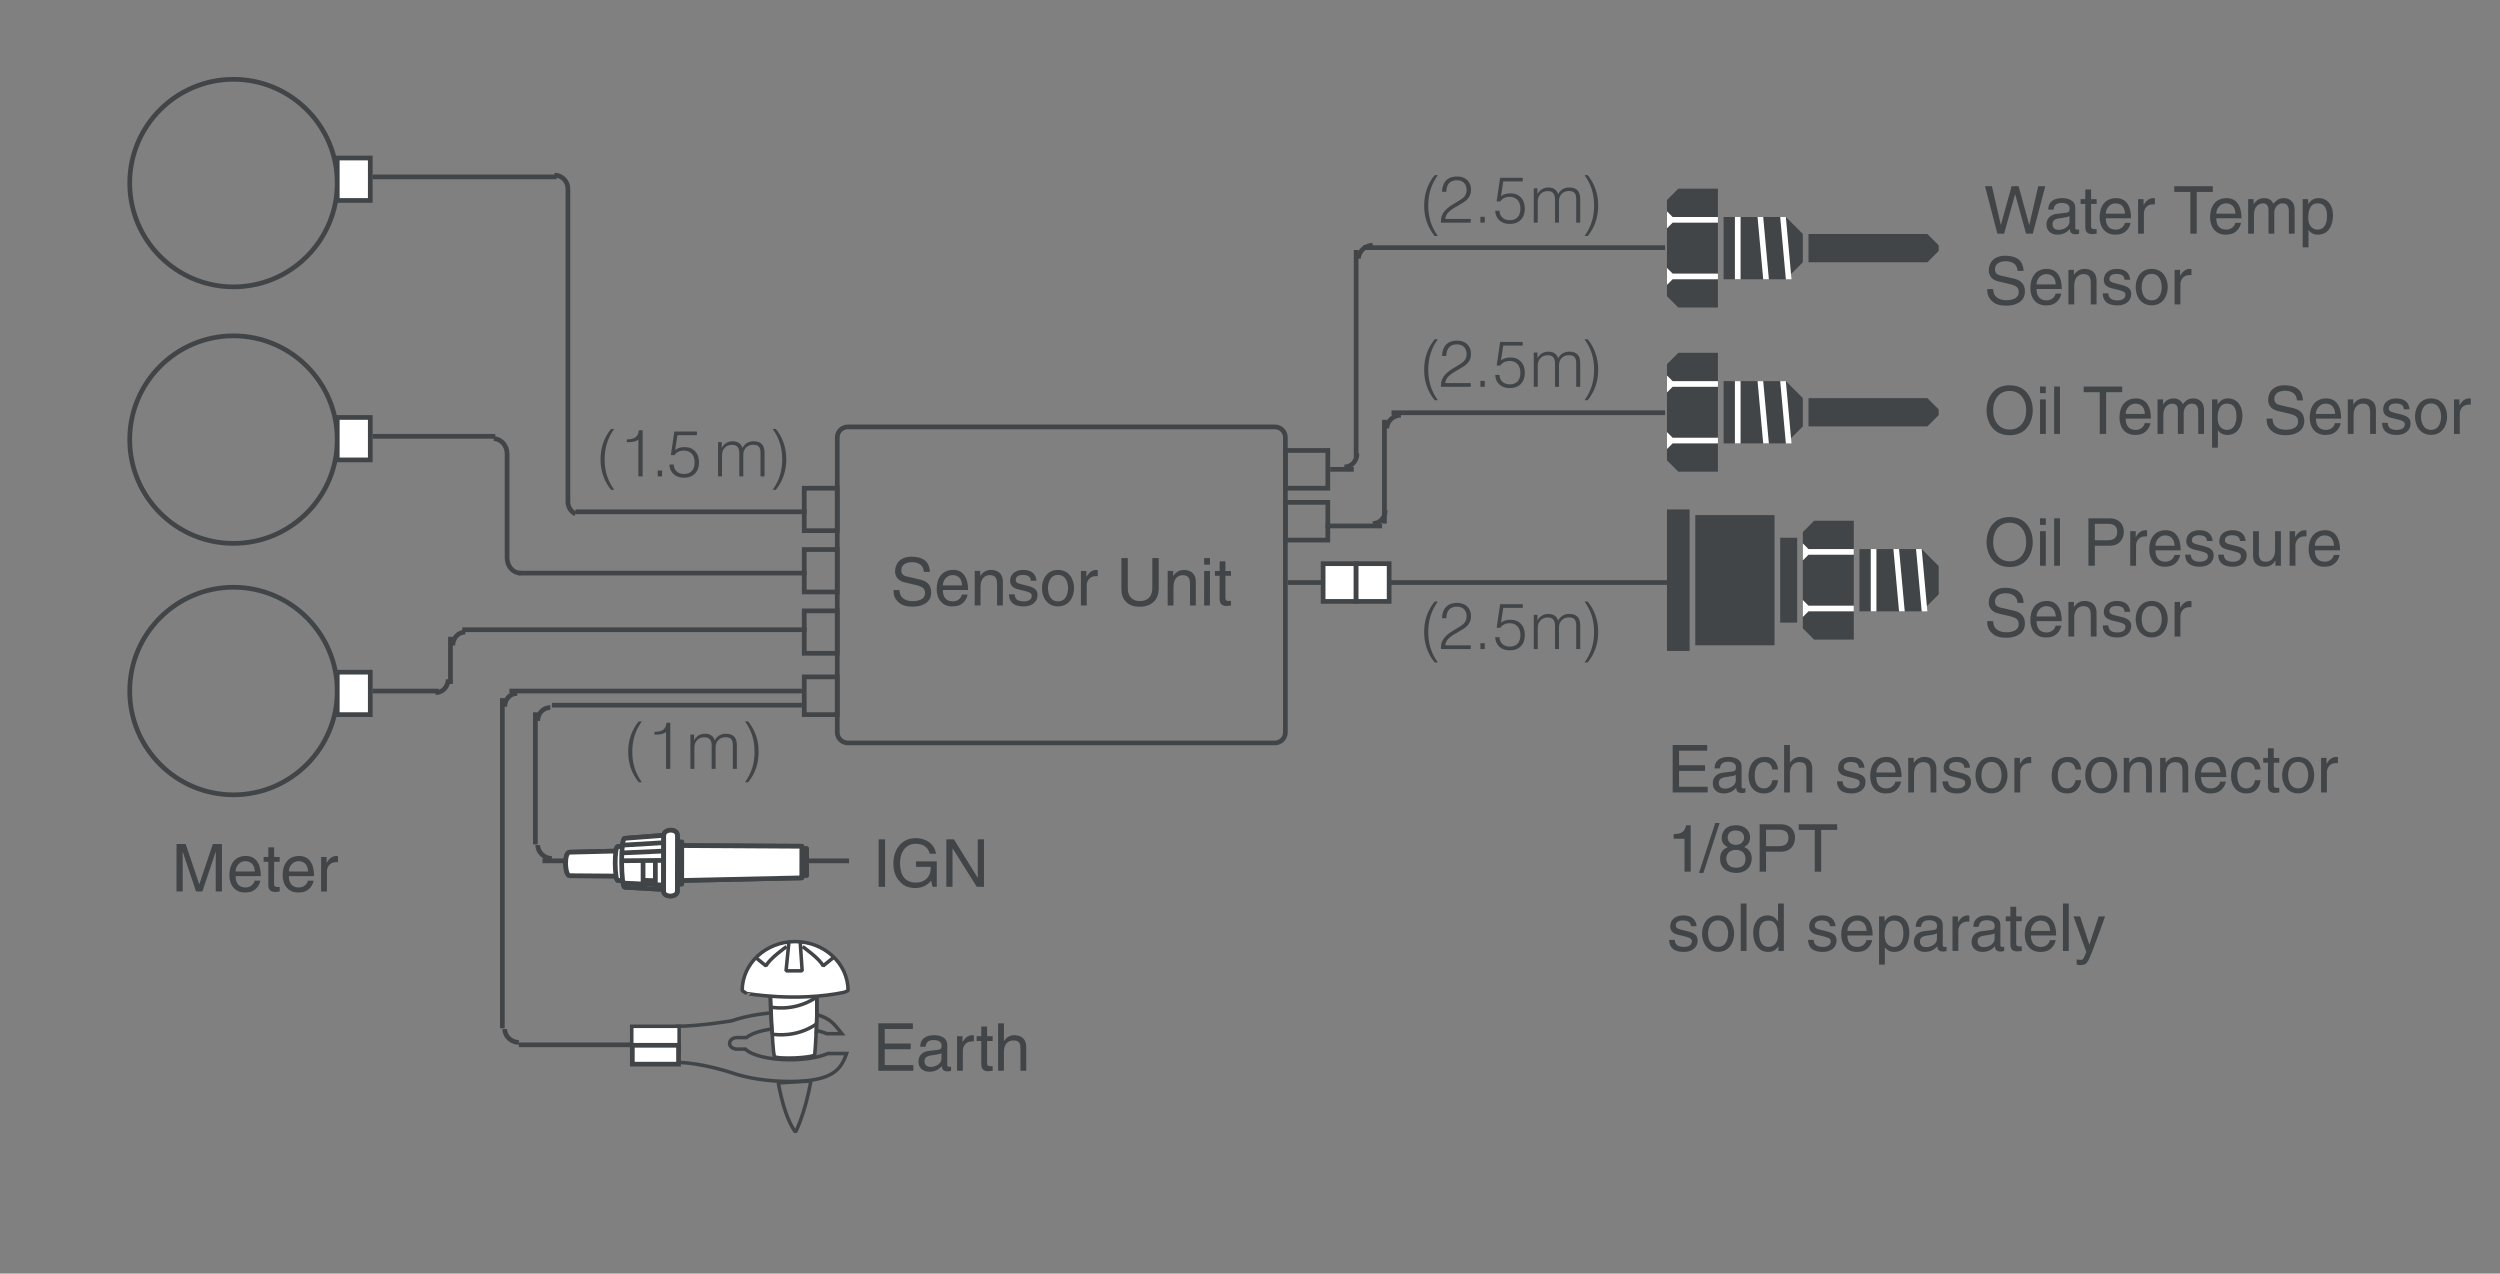 <?xml version="1.0" encoding="utf-8"?>
<!-- Generator: Adobe Illustrator 16.0.3, SVG Export Plug-In . SVG Version: 6.00 Build 0)  -->
<!DOCTYPE svg PUBLIC "-//W3C//DTD SVG 1.1//EN" "http://www.w3.org/Graphics/SVG/1.1/DTD/svg11.dtd">
<svg version="1.1" xmlns="http://www.w3.org/2000/svg" xmlns:xlink="http://www.w3.org/1999/xlink" x="0px" y="0px" width="530px"
	 height="270px" viewBox="0 0 530 270" enable-background="new 0 0 530 270" xml:space="preserve">
<rect x="0" y="0" width="530" height="270" fill="#808080" stroke="none"/>
<g id="illustraiton">
	<g>
		<path fill="none" d="M184.18,147.598l-1.375-2.175l1.375-2.16V147.598z"/>
		<path fill="none" d="M184.18,136.189l-1.375-2.169l1.375-2.154V136.189z"/>
		<path fill="none" d="M184.282,124.776l-1.374-2.173l1.374-2.156V124.776z"/>
		<path fill="none" d="M184.18,113.387l-1.375-2.173l1.375-2.155V113.387z"/>
		<path fill="none" d="M184.18,103.355l-1.375-2.169l1.375-2.154V103.355z"/>
		<g>
			<path fill="#414547" d="M270.265,91c0.957,0,1.735,0.773,1.735,1.723v62.555c0,0.95-0.778,1.723-1.735,1.723h-90.527
				c-0.942,0-1.737-0.789-1.737-1.723V92.723c0-0.95,0.779-1.723,1.737-1.723H270.265 M270.265,90h-90.527
				c-1.502,0-2.737,1.229-2.737,2.723v62.555c0,1.493,1.235,2.723,2.737,2.723h90.527c1.508,0,2.735-1.229,2.735-2.723V92.723
				C273,91.229,271.772,90,270.265,90L270.265,90z"/>
		</g>
		<path fill="none" d="M261.812,105.346l1.379,2.174l-1.379,2.157V105.346z"/>
		<rect x="185.746" y="139.937" fill="none" width="2.745" height="10.987"/>
		<rect x="185.746" y="128.534" fill="none" width="2.745" height="10.988"/>
		<rect x="185.746" y="117.129" fill="none" width="2.745" height="10.989"/>
		<rect x="185.746" y="105.731" fill="none" width="2.745" height="10.99"/>
		<rect x="255.377" y="97.899" fill="none" width="2.743" height="19.23"/>
		<rect x="185.746" y="97.076" fill="none" width="2.745" height="8.243"/>
	</g>
	<g>
		<path fill="#414547" d="M177,144v7h-6v-7H177 M178,143h-8v9h8V143L178,143z"/>
	</g>
	<g>
		<path fill="#414547" d="M177,130v8h-6v-8H177 M178,129h-8v10h8V129L178,129z"/>
	</g>
	<g>
		<path fill="#414547" d="M177,117v8h-6v-8H177 M178,116h-8v10h8V116L178,116z"/>
	</g>
	<g>
		<path fill="#414547" d="M177,104v8h-6v-8H177 M178,103h-8v10h8V103L178,103z"/>
	</g>
	<g>
		<path fill="#414547" d="M281,96v7h-8v-7H281 M282,95h-10v9h10V95L282,95z"/>
	</g>
	<g>
		<path fill="#414547" d="M281,107v7h-8v-7H281 M282,106h-10v9h10V106L282,106z"/>
	</g>
	<path fill="none" stroke="#414547" d="M110.338,121.5c-1.559,0-2.834-1.453-2.834-3.23V96.237c0-1.777-1.275-3.233-2.834-3.237"/>
	<path fill="none" stroke="#414547" d="M122,108.946c-0.945-0.461-1.601-1.433-1.601-2.55V40c0-1.559-1.275-2.868-2.834-2.871"/>
	<line fill="none" stroke="#414547" x1="273" y1="123.5" x2="354" y2="123.5"/>
	<line fill="none" stroke="#414547" x1="98" y1="133.5" x2="171" y2="133.5"/>
	<line fill="none" stroke="#414547" x1="79" y1="37.5" x2="118" y2="37.5"/>
	<line fill="none" stroke="#414547" x1="79" y1="92.5" x2="105" y2="92.5"/>
	<line fill="none" stroke="#414547" x1="79" y1="146.5" x2="93" y2="146.5"/>
	<line fill="none" stroke="#414547" x1="110" y1="121.5" x2="171" y2="121.5"/>
	<path fill="none" stroke="#414547" d="M294,90.84c0-1.559,1.44-2.837,3-2.84"/>
	<path fill="none" stroke="#414547" d="M291,111c1.559,0,2.669-1.275,2.669-2.834"/>
	<line fill="none" stroke="#414547" x1="353" y1="87.5" x2="295" y2="87.5"/>
	<line fill="none" stroke="#414547" x1="293" y1="111.5" x2="281" y2="111.5"/>
	<line fill="none" stroke="#414547" x1="122" y1="108.5" x2="171" y2="108.5"/>
	<g>
		<polygon fill="#414547" points="364.2,40 364.2,65.2 355.8,65.2 353.4,62.8 353.4,42.4 355.8,40 		"/>
		<polygon fill="#414547" points="411,52 408.6,49.601 383.4,49.601 383.4,55.601 408.6,55.601 411,53.2 		"/>
		<polygon fill="#414547" points="382.2,49.601 378.6,46 365.4,46 365.4,59.2 378.6,59.2 382.2,55.601 		"/>
		<polygon fill="#FFFFFF" points="353.4,44.8 354.6,46 364.2,46 364.2,47.2 354.6,47.2 353.4,48.4 		"/>
		<polygon fill="#FFFFFF" points="353.4,56.8 354.6,58 364.2,58 364.2,59.2 354.6,59.2 353.4,60.4 		"/>
		<rect x="367.8" y="46" fill="#FFFFFF" width="1.2" height="13.2"/>
		<polygon fill="#FFFFFF" points="372.6,46 373.8,59.2 375,59.2 373.8,46 		"/>
		<polygon fill="#FFFFFF" points="377.4,46 378.6,59.2 379.8,59.2 378.6,46 		"/>
	</g>
	<g>
		<polygon fill="#414547" points="364.2,74.8 364.2,100 355.8,100 353.4,97.601 353.4,77.2 355.8,74.8 		"/>
		<polygon fill="#414547" points="411,86.8 408.6,84.4 383.4,84.4 383.4,90.4 408.6,90.4 411,88 		"/>
		<polygon fill="#414547" points="382.2,84.4 378.6,80.8 365.4,80.8 365.4,94 378.6,94 382.2,90.4 		"/>
		<polygon fill="#FFFFFF" points="353.4,79.601 354.6,80.8 364.2,80.8 364.2,82 354.6,82 353.4,83.2 		"/>
		<polygon fill="#FFFFFF" points="353.4,91.601 354.6,92.8 364.2,92.8 364.2,94 354.6,94 353.4,95.2 		"/>
		<rect x="367.8" y="80.8" fill="#FFFFFF" width="1.2" height="13.2"/>
		<polygon fill="#FFFFFF" points="372.6,80.8 373.8,94 375,94 373.8,80.8 		"/>
		<polygon fill="#FFFFFF" points="377.4,80.8 378.6,94 379.8,94 378.6,80.8 		"/>
	</g>
	<g>
		<path fill="none" stroke="#414547" stroke-width="0.75" stroke-linejoin="bevel" d="M171.957,228.966
			c-1.342,7.382-3.306,11.034-3.306,11.034c-1.697-2.23-2.857-6.164-3.655-10.414l6.938-0.415"/>
		<path fill="#414547" d="M167.468,214.943c7.001,0,8.435,1.514,10.241,3.833h-2.319c-1.924-0.799-4.797-1.255-7.922-1.255
			c-4.146,0-7.748,0.807-9.349,2.074h-1.86c-1.1,0-1.961,0.7-1.961,1.595c0,0.896,0.861,1.599,1.961,1.599h1.634
			c1.477,1.358,5.226,2.252,9.575,2.252c3.192,0,6.199-0.489,8.097-1.313h3.375c-1.043,2.775-2.777,5.172-11.473,5.172
			c-4.467,0-8.801-0.646-12.209-1.821c-0.257-0.086-6.077-2.033-11.234-2.214v-6.922c4.851-0.1,10.853-1.106,11.119-1.151l0.12-0.03
			C158.663,215.589,162.998,214.943,167.468,214.943 M167.468,214.193c-4.756,0-9.101,0.704-12.449,1.858
			c0,0-6.792,1.148-11.744,1.148v8.4c5.264,0,11.744,2.188,11.744,2.188c3.349,1.154,7.693,1.86,12.449,1.86
			c9.713,0,11.249-2.911,12.532-6.672h-4.595c-1.728,0.792-4.639,1.313-7.938,1.313c-4.467,0-8.188-0.961-9.257-2.252h-1.952
			c-0.669,0-1.211-0.385-1.211-0.849c0-0.465,0.542-0.845,1.211-0.845h2.139c1.266-1.203,4.829-2.074,9.07-2.074
			c3.204,0,6.029,0.497,7.77,1.255h4.014C176.742,216.436,175.995,214.193,167.468,214.193L167.468,214.193z"/>
		<path fill="#FFFFFF" stroke="#414547" stroke-width="0.75" stroke-linejoin="bevel" d="M173.163,210.884
			c0.145,4.622-0.271,10.925-0.435,12.659c-0.074,0.771-8.427,1.087-8.588,0.366c-0.442-1.987-0.784-13.025-0.784-13.025H173.163z"
			/>
		<path fill="none" stroke="#414547" stroke-width="0.75" stroke-linejoin="bevel" d="M173.045,219.231
			c0.124-2.42,0.173-5.019,0.089-7.86c-7.293-7.245-9.86,0.149-9.86,0.149s0.054,3.289,0.404,7.711"/>
		<path fill="none" stroke="#414547" stroke-width="0.75" stroke-linejoin="bevel" d="M163.354,213.495c0,0,4.782,1.092,9.399-1.872
			c0.126-0.079,0.25-0.16,0.38-0.254"/>
		<path fill="none" stroke="#414547" stroke-width="0.75" stroke-linejoin="bevel" d="M163.69,219.243
			c1.169,0.181,5.178,0.568,9.063-1.933c0.123-0.08,0.247-0.163,0.38-0.252"/>
		<path fill="#FFFFFF" stroke="#414547" stroke-width="0.75" stroke-linejoin="bevel" d="M179.004,210.366l0.788-0.356
			c0-5.743-5.027-10.396-11.228-10.396c-6.196,0-11.223,4.653-11.223,10.396l0.914,0.598
			C158.256,210.607,168.757,212.496,179.004,210.366z"/>
		<polyline fill="none" stroke="#414547" stroke-width="0.75" stroke-linejoin="bevel" points="167.245,199.761 166.644,205.822 
			170.056,205.822 169.63,199.509 		"/>
		<path fill="none" stroke="#414547" stroke-width="0.75" stroke-linejoin="bevel" d="M170.145,200.681c0,0,3.756,2.646,4.351,4.095
			l2.309-1.875"/>
		<path fill="none" stroke="#414547" stroke-width="0.75" stroke-linejoin="bevel" d="M166.751,200.681c0,0-3.755,2.646-4.351,4.095
			l-2.306-1.875"/>
		<g>
			<rect x="133.928" y="217.575" fill="#FFFFFF" width="10.05" height="5.25"/>
			<path fill="#414547" d="M143.603,217.95v4.5h-9.3v-4.5H143.603 M144.353,217.2h-10.8v6h10.8V217.2L144.353,217.2z"/>
		</g>
		<g>
			<rect x="134.053" y="221.601" fill="#FFFFFF" width="9.8" height="4"/>
			<path fill="#414547" d="M143.353,222.101v3h-8.8v-3H143.353 M144.353,221.101h-10.8v5h10.8V221.101L144.353,221.101z"/>
		</g>
	</g>
	<g>
		<polygon fill="#414547" points="393,110.4 393,135.6 384.6,135.6 382.2,133.2 382.2,112.8 384.6,110.4 		"/>
		<polygon fill="#414547" points="411,120 407.4,116.4 394.2,116.4 394.2,129.6 407.4,129.6 411,126 		"/>
		<polygon fill="#FFFFFF" points="382.2,115.2 383.4,116.4 393,116.4 393,117.6 383.4,117.6 382.2,118.8 		"/>
		<polygon fill="#FFFFFF" points="382.2,127.2 383.4,128.4 393,128.4 393,129.6 383.4,129.6 382.2,130.8 		"/>
		<rect x="396.6" y="116.4" fill="#FFFFFF" width="1.2" height="13.199"/>
		<polygon fill="#FFFFFF" points="401.4,116.4 402.6,129.6 403.8,129.6 402.6,116.4 		"/>
		<polygon fill="#FFFFFF" points="406.2,116.4 407.4,129.6 408.6,129.6 407.4,116.4 		"/>
		<rect x="353.4" y="108" fill="#414547" width="4.8" height="30"/>
		<rect x="377.4" y="114" fill="#414547" width="3.6" height="18"/>
		<rect x="359.4" y="109.2" fill="#414547" width="16.8" height="27.6"/>
	</g>
	<line fill="none" stroke="#414547" x1="293.5" y1="89" x2="293.5" y2="111"/>
	<path fill="none" stroke="#414547" d="M114,179.16c0,1.559,1.44,2.837,3,2.84"/>
	<path fill="none" stroke="#414547" d="M116.669,150c-1.559,0-2.669,1.275-2.669,2.834"/>
	<line fill="none" stroke="#414547" x1="180" y1="182.5" x2="115" y2="182.5"/>
	<path fill="none" stroke="#414547" d="M107,218.16c0,1.559,1.44,2.837,3,2.84"/>
	<line fill="none" stroke="#414547" x1="134" y1="221.5" x2="110" y2="221.5"/>
	<line fill="none" stroke="#414547" x1="117" y1="149.5" x2="170" y2="149.5"/>
	<line fill="none" stroke="#414547" x1="113.5" y1="179" x2="113.5" y2="151"/>
	<path fill="none" stroke="#414547" d="M98.669,134C97.11,134,96,135.275,96,136.834"/>
	<path fill="none" stroke="#414547" d="M92.331,146.834c1.559,0,2.669-1.275,2.669-2.834"/>
	<line fill="none" stroke="#414547" x1="95.5" y1="145" x2="95.5" y2="135"/>
	<path fill="none" stroke="#414547" d="M109.669,147c-1.559,0-2.669,1.275-2.669,2.834"/>
	<line fill="none" stroke="#414547" x1="108" y1="146.5" x2="170" y2="146.5"/>
	<line fill="none" stroke="#414547" x1="106.5" y1="218" x2="106.5" y2="148"/>
	<path fill="none" stroke="#414547" d="M288,54.84c0-1.559,1.44-2.837,3-2.84"/>
	<path fill="none" stroke="#414547" d="M285,99c1.559,0,2.669-1.275,2.669-2.834"/>
	<line fill="none" stroke="#414547" x1="353" y1="52.5" x2="289" y2="52.5"/>
	<line fill="none" stroke="#414547" x1="287" y1="99.5" x2="282" y2="99.5"/>
	<line fill="none" stroke="#414547" x1="287.5" y1="53" x2="287.5" y2="97"/>
	<g>
		<g>
			<rect x="280.5" y="119.5" fill="#FFFFFF" width="7" height="8"/>
			<path fill="#414547" d="M287,120v7h-6v-7H287 M288,119h-8v9h8V119L288,119z"/>
		</g>
	</g>
	<g>
		<g>
			<rect x="287.5" y="119.5" fill="#FFFFFF" width="7" height="8"/>
			<path fill="#414547" d="M294,120v7h-6v-7H294 M295,119h-8v9h8V119L295,119z"/>
		</g>
	</g>
	<path fill="#414547" d="M49.5,125c11.855,0,21.5,9.645,21.5,21.5S61.355,168,49.5,168c-11.855,0-21.5-9.646-21.5-21.5
		S37.645,125,49.5,125 M49.5,124C37.074,124,27,134.072,27,146.5c0,12.426,10.074,22.5,22.5,22.5S72,158.926,72,146.5
		C72,134.072,61.927,124,49.5,124L49.5,124z"/>
	<path fill="#414547" d="M49.5,71.699c11.855,0,21.5,9.646,21.5,21.502c0,11.854-9.645,21.498-21.5,21.498
		c-11.855,0-21.5-9.644-21.5-21.498C28,81.345,37.645,71.699,49.5,71.699 M49.5,70.699c-12.427,0-22.5,10.072-22.5,22.502
		c0,12.426,10.074,22.498,22.5,22.498S72,105.628,72,93.202C72,80.771,61.927,70.699,49.5,70.699L49.5,70.699z"/>
	<path fill="#414547" d="M49.5,17.315c11.855,0,21.5,9.644,21.5,21.497c0,11.857-9.645,21.503-21.5,21.503
		c-11.855,0-21.5-9.646-21.5-21.503C28,26.958,37.645,17.315,49.5,17.315 M49.5,16.315C37.074,16.315,27,26.39,27,38.812
		c0,12.426,10.074,22.503,22.5,22.503S72,51.238,72,38.812C72,26.39,61.927,16.315,49.5,16.315L49.5,16.315z"/>
	<g>
		<g>
			<rect x="71.5" y="142.5" fill="#FFFFFF" width="7" height="9"/>
			<path fill="#414547" d="M78,143v8h-6v-8H78 M79,142h-8v10h8V142L79,142z"/>
		</g>
	</g>
	<g>
		<g>
			<rect x="71.5" y="88.5" fill="#FFFFFF" width="7" height="9"/>
			<path fill="#414547" d="M78,89v8h-6v-8H78 M79,88h-8v10h8V88L79,88z"/>
		</g>
	</g>
	<g>
		<g>
			<rect x="71.5" y="33.5" fill="#FFFFFF" width="7" height="9"/>
			<path fill="#414547" d="M78,34v8h-6v-8H78 M79,33h-8v10h8V33L79,33z"/>
		</g>
	</g>
	<g>
		<g>
			<path fill="none" stroke="#414547" stroke-linejoin="round" d="M119.808,182.912"/>
			<g>
				<path fill="none" stroke="#414547" stroke-linejoin="round" d="M120.779,185.646l9.941,0.077l-0.114-5.298l-9.823,0.246
					C119.52,180.66,119.721,185.639,120.779,185.646z"/>
				<path fill="none" stroke="#414547" stroke-linejoin="round" d="M130.973,186.652l1.038,0.008l0.119-7.184l-1.146-0.004
					C130.182,179.477,130.292,186.674,130.973,186.652z"/>
				<path fill="none" stroke="#414547" stroke-linejoin="round" d="M132.458,188.084l8.171,0.469l0.073-11.453l-8.232,0.62
					C131.487,177.728,131.641,188.071,132.458,188.084z"/>
				<polygon fill="none" stroke="#414547" stroke-linejoin="round" points="171,185.577 171,179.917 170.03,179.925 
					170.024,185.583 				"/>
				<line fill="none" stroke="#414547" stroke-linejoin="round" x1="131.826" y1="182.478" x2="140.537" y2="182.402"/>
				<line fill="none" stroke="#414547" stroke-linejoin="round" x1="131.906" y1="180.817" x2="140.629" y2="180.425"/>
				<line fill="none" stroke="#414547" stroke-linejoin="round" x1="131.975" y1="179.171" x2="140.629" y2="178.655"/>
				<line fill="none" stroke="#414547" stroke-linejoin="round" x1="132.124" y1="187.208" x2="140.528" y2="187.635"/>
				<line fill="none" stroke="#414547" stroke-linejoin="round" x1="136.435" y1="186.628" x2="138.935" y2="186.701"/>
				<polygon fill="none" stroke="#414547" stroke-linejoin="round" points="144.526,187.409 144.538,178.517 143.608,178.521 
					143.597,187.417 				"/>
				<path fill="none" stroke="#414547" stroke-linejoin="round" d="M143.597,188.911c0-1.805,0.012-10.241,0.021-11.779
					c0-1.544-2.907-1.481-2.907,0.026c0,1.497-0.02,9.915-0.02,11.78C140.69,190.312,143.597,190.283,143.597,188.911z"/>
				<polygon fill="none" stroke="#414547" stroke-linejoin="round" points="169.98,186.103 169.986,179.41 144.532,179.261 
					144.526,186.66 				"/>
				<line fill="none" stroke="#414547" stroke-linejoin="round" x1="138.935" y1="182.411" x2="138.935" y2="187.453"/>
				<line fill="none" stroke="#414547" stroke-linejoin="round" x1="136.33" y1="182.438" x2="136.33" y2="187.478"/>
			</g>
		</g>
		<g>
			<path fill="none" stroke="#414547" stroke-linejoin="bevel" d="M119.808,182.912"/>
			<g>
				<path fill="#FFFFFF" stroke="#414547" stroke-linejoin="round" d="M120.779,185.646l9.941,0.077l-0.114-5.298l-9.823,0.246
					C119.52,180.66,119.721,185.639,120.779,185.646z"/>
				<path fill="#FFFFFF" stroke="#414547" stroke-linejoin="round" d="M130.973,186.652l1.038,0.008l0.119-7.184l-1.146-0.004
					C130.182,179.477,130.292,186.674,130.973,186.652z"/>
				<path fill="#FFFFFF" stroke="#414547" stroke-linejoin="round" d="M132.458,188.084l8.171,0.469l0.073-11.453l-8.232,0.62
					C131.487,177.728,131.641,188.071,132.458,188.084z"/>
				<polygon fill="#FFFFFF" stroke="#414547" stroke-linejoin="round" points="171,185.577 171,179.917 170.03,179.925 
					170.024,185.583 				"/>
				<line fill="none" stroke="#414547" stroke-linejoin="round" x1="131.826" y1="182.478" x2="140.537" y2="182.402"/>
				<line fill="none" stroke="#414547" stroke-linejoin="round" x1="131.906" y1="180.817" x2="140.629" y2="180.425"/>
				<line fill="none" stroke="#414547" stroke-linejoin="round" x1="131.975" y1="179.171" x2="140.629" y2="178.655"/>
				<line fill="none" stroke="#414547" stroke-linejoin="round" x1="132.124" y1="187.208" x2="140.528" y2="187.635"/>
				<line fill="none" stroke="#414547" stroke-linejoin="round" x1="136.435" y1="186.628" x2="138.935" y2="186.701"/>
				<polygon fill="#FFFFFF" stroke="#414547" stroke-linejoin="round" points="144.526,187.409 144.538,178.517 143.608,178.521 
					143.597,187.417 				"/>
				<path fill="#FFFFFF" stroke="#414547" stroke-linejoin="round" d="M143.597,188.911c0-1.805,0.012-10.241,0.021-11.779
					c0-1.544-2.907-1.481-2.907,0.026c0,1.497-0.02,9.915-0.02,11.78C140.69,190.312,143.597,190.283,143.597,188.911z"/>
				<polygon fill="#FFFFFF" stroke="#414547" stroke-linejoin="round" points="169.98,186.103 169.986,179.41 144.532,179.261 
					144.526,186.66 				"/>
				<line fill="none" stroke="#414547" stroke-linejoin="round" x1="138.935" y1="182.411" x2="138.935" y2="187.453"/>
				<line fill="#FFFFFF" stroke="#414547" stroke-linejoin="round" x1="136.33" y1="182.438" x2="136.33" y2="187.478"/>
			</g>
		</g>
	</g>
</g>
<g id="text">
	<g>
		<g>
			<path fill="#414547" d="M45.733,188.996l0.002-5.939c0-0.294,0.029-1.568,0.029-2.507h-0.028l-2.832,8.445H41.56l-2.827-8.434
				h-0.027c0,0.925,0.026,2.199,0.026,2.493l-0.002,5.939l-1.316-0.001l0.004-10.058l1.947,0.001l2.867,8.504h0.028l2.861-8.502
				l1.934,0.001l-0.004,10.058L45.733,188.996z"/>
			<path fill="#414547" d="M55.197,186.703c-0.043,0.35-0.379,1.387-1.304,2.003c-0.336,0.223-0.813,0.503-1.989,0.503
				c-2.059-0.001-3.277-1.556-3.276-3.671c0.001-2.27,1.095-4.076,3.518-4.075c2.115,0.001,3.15,1.682,3.149,4.273l-5.351-0.002
				c-0.001,1.526,0.714,2.409,2.128,2.41c1.163,0,1.85-0.896,1.893-1.441H55.197z M54.021,184.756
				c-0.069-1.135-0.545-2.187-2.044-2.187c-1.135-0.001-2.031,1.05-2.032,2.185L54.021,184.756z"/>
			<path fill="#414547" d="M58.116,182.697l-0.002,4.763c0,0.574,0.491,0.574,0.743,0.575h0.434v0.967
				c-0.448,0.042-0.798,0.097-0.924,0.097c-1.219,0-1.485-0.686-1.485-1.568l0.002-4.833l-0.994-0.001v-1.022l0.994,0.001
				l0.001-2.045h1.232l-0.001,2.045l1.177,0.001v1.022L58.116,182.697z"/>
			<path fill="#414547" d="M66.491,186.708c-0.043,0.35-0.379,1.386-1.304,2.002c-0.336,0.224-0.813,0.504-1.989,0.503
				c-2.059-0.001-3.277-1.556-3.276-3.671c0.001-2.27,1.095-4.076,3.518-4.075c2.115,0.001,3.15,1.683,3.149,4.274l-5.351-0.003
				c-0.001,1.526,0.714,2.41,2.128,2.41c1.163,0.001,1.85-0.896,1.893-1.441L66.491,186.708z M65.314,184.76
				c-0.069-1.135-0.545-2.186-2.044-2.187c-1.135,0-2.031,1.05-2.032,2.185L65.314,184.76z"/>
			<path fill="#414547" d="M69.308,189.006l-1.233-0.001l0.002-7.326l1.163,0.001v1.219h0.028c0.49-0.854,1.136-1.429,2.06-1.429
				c0.154,0,0.225,0.014,0.322,0.043l-0.001,1.274l-0.462-0.001c-1.148,0-1.877,0.896-1.878,1.962L69.308,189.006z"/>
		</g>
	</g>
	<g>
		<path fill="#414547" d="M195.869,121.23c-0.069-1.555-1.357-2.045-2.492-2.046c-0.854,0-2.298,0.237-2.299,1.764
			c0,0.854,0.603,1.135,1.191,1.276l2.871,0.659c1.302,0.309,2.282,1.094,2.281,2.69c0,2.381-2.214,3.039-3.937,3.038
			c-1.863-0.001-2.591-0.562-3.039-0.968c-0.854-0.771-1.022-1.611-1.021-2.55h1.274c-0.001,1.821,1.484,2.354,2.772,2.354
			c0.98,0,2.634-0.251,2.634-1.694c0.001-1.05-0.489-1.387-2.143-1.779l-2.059-0.477c-0.658-0.155-2.143-0.617-2.143-2.368
			c0.001-1.569,1.023-3.109,3.461-3.108c3.516,0.001,3.866,2.103,3.921,3.209L195.869,121.23z"/>
		<path fill="#414547" d="M205.141,126.054c-0.042,0.35-0.378,1.387-1.303,2.002c-0.337,0.224-0.813,0.504-1.99,0.503
			c-2.059,0-3.276-1.556-3.275-3.671c0.001-2.27,1.094-4.075,3.517-4.075c2.115,0.001,3.151,1.683,3.15,4.274l-5.351-0.002
			c-0.001,1.526,0.714,2.409,2.128,2.409c1.163,0.001,1.85-0.896,1.892-1.441L205.141,126.054z M203.965,124.105
			c-0.07-1.135-0.545-2.186-2.044-2.187c-1.135,0-2.032,1.051-2.032,2.186L203.965,124.105z"/>
		<path fill="#414547" d="M212.607,128.354l-1.232-0.001l0.002-4.511c0.001-1.274-0.363-1.919-1.568-1.92
			c-0.7,0-1.933,0.448-1.934,2.438l-0.002,3.992l-1.233-0.001l0.003-7.326l1.163,0.001v1.037h0.028
			c0.266-0.393,0.952-1.247,2.213-1.246c1.135,0,2.563,0.463,2.563,2.551L212.607,128.354z"/>
		<path fill="#414547" d="M218.53,123.116c-0.013-0.462-0.181-1.232-1.735-1.233c-0.378,0-1.457,0.126-1.457,1.037
			c-0.001,0.602,0.377,0.742,1.33,0.98l1.232,0.309c1.526,0.379,2.059,0.938,2.058,1.934c0,1.513-1.247,2.423-2.9,2.422
			c-2.899-0.001-3.108-1.682-3.15-2.564l1.19,0.001c0.042,0.574,0.21,1.499,1.947,1.499c0.883,0.001,1.681-0.35,1.681-1.162
			c0-0.588-0.406-0.784-1.456-1.051l-1.429-0.351c-1.022-0.253-1.694-0.771-1.694-1.78c0.001-1.61,1.331-2.338,2.774-2.338
			c2.619,0.001,2.802,1.934,2.801,2.298H218.53z"/>
		<path fill="#414547" d="M224.299,120.821c2.339,0.001,3.403,1.977,3.402,3.867s-1.066,3.866-3.405,3.865
			c-2.34-0.001-3.403-1.977-3.402-3.867S221.959,120.82,224.299,120.821z M224.297,127.489c1.765,0.001,2.129-1.82,2.13-2.801
			c0-0.98-0.363-2.802-2.128-2.803c-1.766-0.001-2.131,1.82-2.131,2.801C222.167,125.667,222.531,127.488,224.297,127.489z"/>
		<path fill="#414547" d="M230.384,128.359h-1.233l0.003-7.326h1.163v1.219h0.028c0.49-0.854,1.135-1.428,2.059-1.428
			c0.154,0,0.225,0.014,0.322,0.042v1.274h-0.462c-1.148,0-1.878,0.896-1.878,1.961L230.384,128.359z"/>
		<path fill="#414547" d="M245.65,118.308l-0.002,6.527c-0.001,2.06-1.29,3.797-4.05,3.796c-2.703-0.001-3.865-1.739-3.864-3.616
			l0.002-6.71l1.359,0.001l-0.002,6.332c-0.001,2.185,1.329,2.787,2.548,2.788c1.247,0,2.647-0.573,2.648-2.759l0.002-6.359H245.65z
			"/>
		<path fill="#414547" d="M253.513,128.368h-1.232l0.002-4.511c0.001-1.274-0.363-1.919-1.568-1.92c-0.7,0-1.933,0.448-1.934,2.438
			l-0.002,3.992l-1.233-0.001l0.003-7.326l1.163,0.001v1.037h0.028c0.266-0.393,0.952-1.247,2.213-1.247
			c1.135,0.001,2.563,0.463,2.563,2.551L253.513,128.368z"/>
		<path fill="#414547" d="M256.507,128.37l-1.232-0.001l0.003-7.326l1.232,0.001L256.507,128.37z M255.278,119.713v-1.401
			l1.232,0.001v1.401L255.278,119.713z"/>
		<path fill="#414547" d="M259.792,122.067l-0.002,4.763c0,0.574,0.49,0.574,0.743,0.574h0.434l-0.001,0.967
			c-0.448,0.042-0.798,0.098-0.924,0.098c-1.219,0-1.484-0.687-1.484-1.569l0.002-4.833h-0.994v-1.022h0.994l0.001-2.045
			l1.232,0.001l-0.001,2.045h1.177v1.022H259.792z"/>
	</g>
	<g>
		<path fill="#414547" d="M130.211,90.931c-0.688,0.952-1.198,1.958-1.531,3.017s-0.499,2.206-0.499,3.439
			c0,1.239,0.166,2.384,0.499,3.434s0.843,2.056,1.531,3.017h-0.67c-0.736-0.897-1.291-1.888-1.666-2.972s-0.563-2.243-0.563-3.479
			c0-1.238,0.188-2.399,0.563-3.484c0.375-1.084,0.93-2.074,1.666-2.972H130.211z"/>
		<path fill="#414547" d="M135.331,101v-7.813c-0.219,0.196-0.513,0.339-0.882,0.427c-0.369,0.09-0.841,0.134-1.415,0.134h-0.144
			v-0.602h0.062c0.815,0,1.422-0.156,1.818-0.468c0.396-0.313,0.615-0.799,0.656-1.46l0.813-0.007V101H135.331z"/>
		<path fill="#414547" d="M139.436,101v-1.244h0.923V101H139.436z"/>
		<path fill="#414547" d="M141.91,98.484l0.909-0.007c0.027,0.624,0.239,1.114,0.636,1.47s0.928,0.533,1.593,0.533
			c0.692,0,1.233-0.213,1.624-0.639c0.389-0.427,0.584-1.021,0.584-1.781c0-0.788-0.201-1.408-0.605-1.859
			c-0.402-0.451-0.958-0.677-1.664-0.677c-0.442,0-0.834,0.083-1.176,0.249c-0.342,0.167-0.615,0.407-0.82,0.722h-0.772l0.738-5.004
			h4.792v0.772h-4.129l-0.479,3.151c0.237-0.21,0.523-0.367,0.857-0.472c0.336-0.104,0.717-0.157,1.146-0.157
			c0.925,0,1.665,0.293,2.218,0.878c0.555,0.586,0.831,1.371,0.831,2.355c0,1.003-0.285,1.797-0.854,2.383
			c-0.569,0.585-1.345,0.878-2.324,0.878c-0.916,0-1.652-0.252-2.208-0.755C142.25,100.021,141.951,99.341,141.91,98.484z"/>
		<path fill="#414547" d="M152.229,101v-7.267h0.786v1.203c0.246-0.446,0.565-0.79,0.959-1.028c0.394-0.24,0.843-0.359,1.348-0.359
			c0.542,0,0.992,0.124,1.352,0.373c0.359,0.248,0.599,0.6,0.717,1.056c0.241-0.465,0.562-0.819,0.961-1.063
			c0.398-0.243,0.857-0.365,1.377-0.365c0.788,0,1.377,0.197,1.768,0.592c0.389,0.394,0.584,0.992,0.584,1.794V101h-0.854v-4.997
			c0-0.61-0.118-1.048-0.355-1.313s-0.627-0.396-1.169-0.396c-0.643,0-1.157,0.198-1.545,0.595s-0.581,0.916-0.581,1.559V101h-0.841
			v-4.915c0-0.602-0.125-1.048-0.375-1.34s-0.635-0.438-1.153-0.438c-0.637,0-1.152,0.203-1.546,0.608s-0.59,0.937-0.59,1.593V101
			H152.229z"/>
		<path fill="#414547" d="M163.796,90.931h0.675c0.731,0.897,1.285,1.888,1.661,2.972c0.375,1.085,0.563,2.246,0.563,3.484
			c0,1.235-0.188,2.395-0.563,3.479c-0.376,1.084-0.93,2.074-1.661,2.972h-0.675c0.692-0.957,1.204-1.96,1.535-3.01
			c0.33-1.05,0.495-2.196,0.495-3.44c0-1.257-0.165-2.409-0.495-3.457C165,92.883,164.488,91.883,163.796,90.931z"/>
	</g>
	<g>
		<path fill="#414547" d="M136.076,152.931c-0.688,0.952-1.198,1.958-1.531,3.017s-0.499,2.206-0.499,3.439
			c0,1.239,0.166,2.384,0.499,3.434s0.843,2.056,1.531,3.017h-0.67c-0.736-0.897-1.291-1.888-1.666-2.972s-0.563-2.243-0.563-3.479
			c0-1.238,0.188-2.399,0.563-3.484c0.375-1.084,0.93-2.074,1.666-2.972H136.076z"/>
		<path fill="#414547" d="M141.196,163v-7.813c-0.219,0.196-0.513,0.339-0.882,0.427c-0.369,0.09-0.841,0.134-1.415,0.134h-0.144
			v-0.602h0.062c0.815,0,1.422-0.156,1.818-0.468c0.396-0.313,0.615-0.799,0.656-1.46l0.813-0.007V163H141.196z"/>
		<path fill="#414547" d="M146.364,163v-7.267h0.786v1.203c0.246-0.446,0.565-0.79,0.959-1.028c0.394-0.24,0.843-0.359,1.348-0.359
			c0.542,0,0.992,0.124,1.352,0.373c0.359,0.248,0.599,0.6,0.717,1.056c0.241-0.465,0.562-0.819,0.961-1.063
			c0.398-0.243,0.857-0.365,1.377-0.365c0.788,0,1.377,0.197,1.768,0.592c0.389,0.394,0.584,0.992,0.584,1.794V163h-0.854v-4.997
			c0-0.61-0.118-1.048-0.355-1.313s-0.627-0.396-1.169-0.396c-0.643,0-1.157,0.198-1.545,0.595s-0.581,0.916-0.581,1.559V163h-0.841
			v-4.915c0-0.602-0.125-1.048-0.375-1.34s-0.635-0.438-1.153-0.438c-0.637,0-1.152,0.203-1.546,0.608s-0.59,0.937-0.59,1.593V163
			H146.364z"/>
		<path fill="#414547" d="M157.932,152.931h0.675c0.731,0.897,1.285,1.888,1.661,2.972c0.375,1.085,0.563,2.246,0.563,3.484
			c0,1.235-0.188,2.395-0.563,3.479c-0.376,1.084-0.93,2.074-1.661,2.972h-0.675c0.692-0.957,1.204-1.96,1.535-3.01
			c0.33-1.05,0.495-2.196,0.495-3.44c0-1.257-0.165-2.409-0.495-3.457C159.136,154.883,158.624,153.883,157.932,152.931z"/>
	</g>
	<g>
		<path fill="#414547" d="M304.818,37.131c-0.688,0.952-1.198,1.958-1.531,3.017c-0.333,1.059-0.499,2.206-0.499,3.439
			c0,1.239,0.166,2.384,0.499,3.434s0.843,2.056,1.531,3.017h-0.67c-0.736-0.897-1.291-1.888-1.666-2.972s-0.563-2.243-0.563-3.479
			c0-1.238,0.188-2.399,0.563-3.483c0.375-1.084,0.93-2.075,1.666-2.973H304.818z"/>
		<path fill="#414547" d="M305.489,47.2c0-0.032-0.002-0.081-0.007-0.146c-0.005-0.066-0.007-0.115-0.007-0.147
			c0-0.697,0.188-1.321,0.564-1.873c0.375-0.552,0.989-1.094,1.842-1.627c0.21-0.132,0.511-0.313,0.902-0.54
			c0.802-0.474,1.317-0.832,1.545-1.073c0.21-0.228,0.36-0.46,0.451-0.697s0.137-0.513,0.137-0.827c0-0.643-0.183-1.146-0.547-1.511
			s-0.868-0.547-1.511-0.547c-0.72,0-1.271,0.211-1.654,0.632s-0.579,1.029-0.588,1.822h-0.909c0.032-1.043,0.322-1.847,0.871-2.41
			c0.55-0.563,1.318-0.844,2.308-0.844c0.911,0,1.634,0.255,2.167,0.766s0.8,1.199,0.8,2.064c0,0.41-0.063,0.775-0.188,1.098
			c-0.125,0.32-0.322,0.627-0.591,0.919c-0.306,0.333-0.935,0.766-1.887,1.299c-0.301,0.169-0.531,0.301-0.69,0.396
			c-0.716,0.419-1.235,0.819-1.559,1.2c-0.323,0.38-0.504,0.801-0.54,1.261h5.4V47.2H305.489z"/>
		<path fill="#414547" d="M313.843,47.2v-1.244h0.923V47.2H313.843z"/>
		<path fill="#414547" d="M316.979,44.685l0.909-0.007c0.027,0.624,0.239,1.114,0.636,1.47s0.928,0.533,1.593,0.533
			c0.692,0,1.233-0.213,1.624-0.639c0.389-0.427,0.584-1.021,0.584-1.781c0-0.788-0.201-1.408-0.605-1.859
			c-0.402-0.451-0.958-0.677-1.664-0.677c-0.442,0-0.834,0.083-1.176,0.249c-0.342,0.167-0.615,0.407-0.82,0.722h-0.772l0.738-5.004
			h4.792v0.772h-4.129l-0.479,3.151c0.237-0.21,0.523-0.367,0.857-0.472c0.336-0.104,0.717-0.157,1.146-0.157
			c0.925,0,1.665,0.293,2.218,0.878c0.555,0.586,0.831,1.371,0.831,2.355c0,1.003-0.285,1.797-0.854,2.383
			c-0.569,0.585-1.345,0.878-2.324,0.878c-0.916,0-1.652-0.252-2.208-0.755C317.318,46.222,317.02,45.541,316.979,44.685z"/>
		<path fill="#414547" d="M325.156,47.2v-7.267h0.786v1.203c0.246-0.446,0.565-0.79,0.959-1.029
			c0.394-0.239,0.843-0.358,1.348-0.358c0.542,0,0.992,0.124,1.352,0.372c0.359,0.249,0.599,0.601,0.717,1.057
			c0.241-0.465,0.562-0.819,0.961-1.063c0.398-0.244,0.857-0.366,1.377-0.366c0.788,0,1.377,0.197,1.768,0.592
			c0.389,0.394,0.584,0.992,0.584,1.794V47.2h-0.854v-4.997c0-0.61-0.118-1.048-0.355-1.313s-0.627-0.396-1.169-0.396
			c-0.643,0-1.157,0.198-1.545,0.595s-0.581,0.916-0.581,1.559V47.2h-0.841v-4.915c0-0.602-0.125-1.048-0.375-1.34
			s-0.635-0.438-1.153-0.438c-0.637,0-1.152,0.203-1.546,0.608s-0.59,0.937-0.59,1.593V47.2H325.156z"/>
		<path fill="#414547" d="M335.917,37.131h0.675c0.731,0.897,1.285,1.888,1.661,2.973c0.375,1.084,0.563,2.245,0.563,3.483
			c0,1.235-0.188,2.395-0.563,3.479c-0.376,1.084-0.93,2.074-1.661,2.972h-0.675c0.692-0.957,1.204-1.96,1.535-3.01
			c0.33-1.05,0.495-2.196,0.495-3.44c0-1.257-0.165-2.409-0.495-3.456C337.121,39.083,336.609,38.083,335.917,37.131z"/>
	</g>
	<g>
		<path fill="#414547" d="M304.818,71.931c-0.688,0.952-1.198,1.958-1.531,3.017s-0.499,2.206-0.499,3.439
			c0,1.239,0.166,2.384,0.499,3.434s0.843,2.056,1.531,3.017h-0.67c-0.736-0.897-1.291-1.888-1.666-2.972s-0.563-2.243-0.563-3.479
			c0-1.238,0.188-2.399,0.563-3.484c0.375-1.084,0.93-2.074,1.666-2.972H304.818z"/>
		<path fill="#414547" d="M305.489,82c0-0.032-0.002-0.081-0.007-0.146c-0.005-0.066-0.007-0.115-0.007-0.147
			c0-0.697,0.188-1.321,0.564-1.873c0.375-0.552,0.989-1.094,1.842-1.627c0.21-0.132,0.511-0.313,0.902-0.54
			c0.802-0.474,1.317-0.832,1.545-1.073c0.21-0.228,0.36-0.46,0.451-0.697s0.137-0.513,0.137-0.827c0-0.643-0.183-1.146-0.547-1.511
			s-0.868-0.547-1.511-0.547c-0.72,0-1.271,0.211-1.654,0.632c-0.383,0.422-0.579,1.029-0.588,1.822h-0.909
			c0.032-1.044,0.322-1.847,0.871-2.41c0.55-0.563,1.318-0.844,2.308-0.844c0.911,0,1.634,0.255,2.167,0.766s0.8,1.198,0.8,2.064
			c0,0.41-0.063,0.775-0.188,1.098c-0.125,0.32-0.322,0.627-0.591,0.919c-0.306,0.333-0.935,0.766-1.887,1.299
			c-0.301,0.169-0.531,0.301-0.69,0.396c-0.716,0.419-1.235,0.819-1.559,1.2c-0.323,0.38-0.504,0.801-0.54,1.261h5.4V82H305.489z"/>
		<path fill="#414547" d="M313.843,82v-1.244h0.923V82H313.843z"/>
		<path fill="#414547" d="M316.979,79.484l0.909-0.007c0.027,0.624,0.239,1.114,0.636,1.47s0.928,0.533,1.593,0.533
			c0.692,0,1.233-0.213,1.624-0.639c0.389-0.427,0.584-1.021,0.584-1.781c0-0.788-0.201-1.408-0.605-1.859
			c-0.402-0.451-0.958-0.677-1.664-0.677c-0.442,0-0.834,0.083-1.176,0.249c-0.342,0.167-0.615,0.407-0.82,0.722h-0.772l0.738-5.004
			h4.792v0.772h-4.129l-0.479,3.151c0.237-0.21,0.523-0.367,0.857-0.472c0.336-0.104,0.717-0.157,1.146-0.157
			c0.925,0,1.665,0.293,2.218,0.878c0.555,0.586,0.831,1.371,0.831,2.355c0,1.003-0.285,1.797-0.854,2.383
			c-0.569,0.585-1.345,0.878-2.324,0.878c-0.916,0-1.652-0.252-2.208-0.755C317.318,81.021,317.02,80.341,316.979,79.484z"/>
		<path fill="#414547" d="M325.156,82v-7.267h0.786v1.203c0.246-0.446,0.565-0.79,0.959-1.028c0.394-0.24,0.843-0.359,1.348-0.359
			c0.542,0,0.992,0.124,1.352,0.373c0.359,0.248,0.599,0.6,0.717,1.056c0.241-0.465,0.562-0.819,0.961-1.063
			c0.398-0.243,0.857-0.365,1.377-0.365c0.788,0,1.377,0.197,1.768,0.592c0.389,0.394,0.584,0.992,0.584,1.794V82h-0.854v-4.997
			c0-0.61-0.118-1.048-0.355-1.313s-0.627-0.396-1.169-0.396c-0.643,0-1.157,0.198-1.545,0.595s-0.581,0.916-0.581,1.559V82h-0.841
			v-4.915c0-0.602-0.125-1.048-0.375-1.34s-0.635-0.438-1.153-0.438c-0.637,0-1.152,0.203-1.546,0.608s-0.59,0.937-0.59,1.593V82
			H325.156z"/>
		<path fill="#414547" d="M335.917,71.931h0.675c0.731,0.897,1.285,1.888,1.661,2.972c0.375,1.085,0.563,2.246,0.563,3.484
			c0,1.235-0.188,2.395-0.563,3.479c-0.376,1.084-0.93,2.074-1.661,2.972h-0.675c0.692-0.957,1.204-1.96,1.535-3.01
			c0.33-1.05,0.495-2.196,0.495-3.44c0-1.257-0.165-2.409-0.495-3.457C337.121,73.883,336.609,72.883,335.917,71.931z"/>
	</g>
	<g>
		<path fill="#414547" d="M304.818,127.53c-0.688,0.952-1.198,1.958-1.531,3.017s-0.499,2.206-0.499,3.439
			c0,1.239,0.166,2.384,0.499,3.434s0.843,2.056,1.531,3.017h-0.67c-0.736-0.897-1.291-1.888-1.666-2.972s-0.563-2.243-0.563-3.479
			c0-1.238,0.188-2.399,0.563-3.484c0.375-1.084,0.93-2.074,1.666-2.972H304.818z"/>
		<path fill="#414547" d="M305.489,137.6c0-0.032-0.002-0.081-0.007-0.146c-0.005-0.066-0.007-0.115-0.007-0.147
			c0-0.697,0.188-1.321,0.564-1.873c0.375-0.552,0.989-1.094,1.842-1.627c0.21-0.132,0.511-0.313,0.902-0.54
			c0.802-0.474,1.317-0.832,1.545-1.073c0.21-0.228,0.36-0.46,0.451-0.697s0.137-0.513,0.137-0.827c0-0.643-0.183-1.146-0.547-1.511
			s-0.868-0.547-1.511-0.547c-0.72,0-1.271,0.211-1.654,0.632c-0.383,0.422-0.579,1.029-0.588,1.822h-0.909
			c0.032-1.044,0.322-1.847,0.871-2.41c0.55-0.563,1.318-0.844,2.308-0.844c0.911,0,1.634,0.255,2.167,0.766s0.8,1.198,0.8,2.064
			c0,0.41-0.063,0.775-0.188,1.098c-0.125,0.32-0.322,0.627-0.591,0.919c-0.306,0.333-0.935,0.766-1.887,1.299
			c-0.301,0.169-0.531,0.301-0.69,0.396c-0.716,0.419-1.235,0.819-1.559,1.2c-0.323,0.38-0.504,0.801-0.54,1.261h5.4v0.786H305.489z
			"/>
		<path fill="#414547" d="M313.843,137.6v-1.244h0.923v1.244H313.843z"/>
		<path fill="#414547" d="M316.979,135.084l0.909-0.007c0.027,0.624,0.239,1.114,0.636,1.47s0.928,0.533,1.593,0.533
			c0.692,0,1.233-0.213,1.624-0.639c0.389-0.427,0.584-1.021,0.584-1.781c0-0.788-0.201-1.408-0.605-1.859
			c-0.402-0.451-0.958-0.677-1.664-0.677c-0.442,0-0.834,0.083-1.176,0.249c-0.342,0.167-0.615,0.407-0.82,0.722h-0.772l0.738-5.004
			h4.792v0.772h-4.129l-0.479,3.151c0.237-0.21,0.523-0.367,0.857-0.472c0.336-0.104,0.717-0.157,1.146-0.157
			c0.925,0,1.665,0.293,2.218,0.878c0.555,0.586,0.831,1.371,0.831,2.355c0,1.003-0.285,1.797-0.854,2.383
			c-0.569,0.585-1.345,0.878-2.324,0.878c-0.916,0-1.652-0.252-2.208-0.755C317.318,136.621,317.02,135.94,316.979,135.084z"/>
		<path fill="#414547" d="M325.156,137.6v-7.267h0.786v1.203c0.246-0.446,0.565-0.79,0.959-1.028
			c0.394-0.24,0.843-0.359,1.348-0.359c0.542,0,0.992,0.124,1.352,0.373c0.359,0.248,0.599,0.6,0.717,1.056
			c0.241-0.465,0.562-0.819,0.961-1.063c0.398-0.243,0.857-0.365,1.377-0.365c0.788,0,1.377,0.197,1.768,0.592
			c0.389,0.394,0.584,0.992,0.584,1.794v5.065h-0.854v-4.997c0-0.61-0.118-1.048-0.355-1.313s-0.627-0.396-1.169-0.396
			c-0.643,0-1.157,0.198-1.545,0.595s-0.581,0.916-0.581,1.559v4.553h-0.841v-4.915c0-0.602-0.125-1.048-0.375-1.34
			s-0.635-0.438-1.153-0.438c-0.637,0-1.152,0.203-1.546,0.608s-0.59,0.937-0.59,1.593v4.491H325.156z"/>
		<path fill="#414547" d="M335.917,127.53h0.675c0.731,0.897,1.285,1.888,1.661,2.972c0.375,1.085,0.563,2.246,0.563,3.484
			c0,1.235-0.188,2.395-0.563,3.479c-0.376,1.084-0.93,2.074-1.661,2.972h-0.675c0.692-0.957,1.204-1.96,1.535-3.01
			c0.33-1.05,0.495-2.196,0.495-3.44c0-1.257-0.165-2.409-0.495-3.457C337.121,129.482,336.609,128.482,335.917,127.53z"/>
	</g>
	<g>
		<path fill="#414547" d="M424.872,49.538h-1.429l-2.62-10.058h1.472l1.877,8.181h0.027l2.256-8.181h1.484l2.255,8.181h0.028
			l1.877-8.181h1.499l-2.647,10.058h-1.429l-2.297-8.335h-0.028L424.872,49.538z"/>
		<path fill="#414547" d="M434.215,44.439c0.057-1.751,1.219-2.438,3.026-2.438c0.588,0,2.717,0.168,2.717,2.045v4.217
			c0,0.308,0.154,0.434,0.406,0.434c0.112,0,0.267-0.027,0.406-0.056v0.896c-0.21,0.056-0.392,0.14-0.672,0.14
			c-1.093,0-1.261-0.56-1.303-1.12c-0.477,0.519-1.219,1.19-2.647,1.19c-1.345,0-2.298-0.854-2.298-2.115
			c0-0.616,0.183-2.045,2.228-2.297l2.031-0.252c0.294-0.028,0.645-0.141,0.645-0.869c0-0.771-0.561-1.19-1.724-1.19
			c-1.4,0-1.597,0.854-1.681,1.415H434.215z M438.726,45.798c-0.196,0.154-0.504,0.267-2.031,0.463
			c-0.603,0.084-1.568,0.266-1.568,1.19c0,0.798,0.406,1.274,1.33,1.274c1.148,0,2.27-0.742,2.27-1.723V45.798z"/>
		<path fill="#414547" d="M443.313,43.234v4.763c0,0.574,0.491,0.574,0.743,0.574h0.434v0.967c-0.448,0.042-0.798,0.098-0.924,0.098
			c-1.219,0-1.485-0.686-1.485-1.568v-4.833h-0.994v-1.022h0.994v-2.045h1.232v2.045h1.177v1.022H443.313z"/>
		<path fill="#414547" d="M451.688,47.241c-0.042,0.35-0.378,1.387-1.303,2.003c-0.336,0.224-0.813,0.504-1.989,0.504
			c-2.059,0-3.277-1.555-3.277-3.67c0-2.27,1.093-4.076,3.516-4.076c2.115,0,3.151,1.681,3.151,4.272h-5.351
			c0,1.526,0.715,2.409,2.129,2.409c1.163,0,1.85-0.896,1.892-1.442H451.688z M450.512,45.294c-0.07-1.135-0.546-2.186-2.045-2.186
			c-1.135,0-2.031,1.051-2.031,2.186H450.512z"/>
		<path fill="#414547" d="M454.506,49.538h-1.233v-7.326h1.163v1.219h0.028c0.49-0.854,1.135-1.429,2.059-1.429
			c0.154,0,0.225,0.014,0.322,0.042v1.274h-0.462c-1.148,0-1.877,0.896-1.877,1.962V49.538z"/>
		<path fill="#414547" d="M460.944,39.48h8.166v1.205h-3.403v8.853h-1.359v-8.853h-3.403V39.48z"/>
		<path fill="#414547" d="M475.104,47.241c-0.042,0.35-0.378,1.387-1.303,2.003c-0.336,0.224-0.813,0.504-1.989,0.504
			c-2.059,0-3.277-1.555-3.277-3.67c0-2.27,1.093-4.076,3.516-4.076c2.115,0,3.151,1.681,3.151,4.272h-5.351
			c0,1.526,0.715,2.409,2.129,2.409c1.163,0,1.85-0.896,1.892-1.442H475.104z M473.928,45.294c-0.07-1.135-0.546-2.186-2.045-2.186
			c-1.135,0-2.031,1.051-2.031,2.186H473.928z"/>
		<path fill="#414547" d="M476.604,42.212h1.163v1.037h0.028c0.266-0.393,0.896-1.247,2.213-1.247s1.736,0.799,1.947,1.19
			c0.616-0.687,1.106-1.19,2.241-1.19c0.784,0,2.269,0.406,2.269,2.466v5.07h-1.232v-4.734c0-1.009-0.308-1.695-1.358-1.695
			c-1.037,0-1.724,0.98-1.724,1.961v4.469h-1.232v-5.07c0-0.617-0.238-1.359-1.148-1.359c-0.7,0-1.933,0.448-1.933,2.438v3.992
			h-1.233V42.212z"/>
		<path fill="#414547" d="M488.169,42.212h1.162v1.037h0.028c0.294-0.421,0.854-1.247,2.186-1.247c1.947,0,3.054,1.597,3.054,3.656
			c0,1.751-0.729,4.09-3.222,4.09c-0.98,0-1.625-0.462-1.947-0.98h-0.028v3.67h-1.232V42.212z M491.349,48.684
			c1.345,0,1.975-1.219,1.975-2.829c0-0.938-0.098-2.746-2.003-2.746c-1.778,0-1.975,1.919-1.975,3.11
			C489.346,48.165,490.564,48.684,491.349,48.684z"/>
		<path fill="#414547" d="M427.729,57.422c-0.07-1.555-1.358-2.045-2.493-2.045c-0.854,0-2.298,0.238-2.298,1.765
			c0,0.854,0.603,1.135,1.191,1.275l2.871,0.658c1.303,0.309,2.283,1.093,2.283,2.689c0,2.381-2.213,3.04-3.936,3.04
			c-1.863,0-2.592-0.561-3.04-0.967c-0.854-0.771-1.022-1.611-1.022-2.55h1.274c0,1.821,1.485,2.354,2.773,2.354
			c0.98,0,2.634-0.252,2.634-1.695c0-1.05-0.49-1.387-2.144-1.778l-2.059-0.477c-0.658-0.154-2.144-0.616-2.144-2.367
			c0-1.569,1.022-3.109,3.46-3.109c3.516,0,3.866,2.101,3.922,3.207H427.729z"/>
		<path fill="#414547" d="M437.003,62.241c-0.042,0.35-0.378,1.387-1.303,2.003c-0.336,0.224-0.813,0.504-1.989,0.504
			c-2.059,0-3.277-1.555-3.277-3.67c0-2.27,1.093-4.076,3.516-4.076c2.115,0,3.151,1.681,3.151,4.272h-5.351
			c0,1.526,0.715,2.409,2.129,2.409c1.163,0,1.85-0.896,1.892-1.442H437.003z M435.826,60.294c-0.07-1.135-0.546-2.186-2.045-2.186
			c-1.135,0-2.031,1.051-2.031,2.186H435.826z"/>
		<path fill="#414547" d="M444.471,64.538h-1.232v-4.511c0-1.274-0.364-1.919-1.569-1.919c-0.7,0-1.933,0.448-1.933,2.438v3.992
			h-1.233v-7.326h1.163v1.037h0.028c0.266-0.393,0.952-1.247,2.213-1.247c1.135,0,2.563,0.462,2.563,2.55V64.538z"/>
		<path fill="#414547" d="M450.392,59.299c-0.014-0.462-0.182-1.232-1.736-1.232c-0.378,0-1.457,0.126-1.457,1.037
			c0,0.602,0.378,0.742,1.331,0.98l1.232,0.308c1.526,0.379,2.06,0.938,2.06,1.934c0,1.513-1.247,2.423-2.9,2.423
			c-2.899,0-3.109-1.681-3.151-2.563h1.19c0.042,0.574,0.21,1.499,1.947,1.499c0.883,0,1.681-0.351,1.681-1.163
			c0-0.588-0.406-0.784-1.456-1.05l-1.43-0.351c-1.022-0.252-1.694-0.771-1.694-1.779c0-1.61,1.331-2.339,2.773-2.339
			c2.619,0,2.802,1.933,2.802,2.297H450.392z"/>
		<path fill="#414547" d="M456.159,57.002c2.339,0,3.403,1.976,3.403,3.866s-1.064,3.866-3.403,3.866
			c-2.34,0-3.404-1.976-3.404-3.866S453.819,57.002,456.159,57.002z M456.159,63.67c1.765,0,2.129-1.821,2.129-2.802
			s-0.364-2.802-2.129-2.802c-1.766,0-2.13,1.821-2.13,2.802S454.394,63.67,456.159,63.67z"/>
		<path fill="#414547" d="M462.247,64.538h-1.233v-7.326h1.163v1.219h0.028c0.49-0.854,1.135-1.429,2.059-1.429
			c0.154,0,0.225,0.014,0.322,0.042v1.274h-0.462c-1.148,0-1.877,0.896-1.877,1.962V64.538z"/>
	</g>
	<g>
		<path fill="#414547" d="M426.049,92.267c-3.754,0-4.903-3.124-4.903-5.295c0-2.172,1.149-5.295,4.903-5.295
			s4.902,3.124,4.902,5.295C430.951,89.143,429.803,92.267,426.049,92.267z M426.049,82.881c-2.186,0-3.502,1.723-3.502,4.091
			c0,2.367,1.316,4.09,3.502,4.09c2.185,0,3.502-1.723,3.502-4.09C429.551,84.604,428.233,82.881,426.049,82.881z"/>
		<path fill="#414547" d="M432.479,83.343v-1.401h1.232v1.401H432.479z M433.711,92h-1.232v-7.326h1.232V92z"/>
		<path fill="#414547" d="M436.712,92h-1.232V81.942h1.232V92z"/>
		<path fill="#414547" d="M441.736,81.942h8.166v1.205h-3.403V92h-1.359v-8.853h-3.403V81.942z"/>
		<path fill="#414547" d="M455.896,89.703c-0.042,0.35-0.378,1.387-1.303,2.003c-0.336,0.224-0.813,0.504-1.989,0.504
			c-2.059,0-3.277-1.555-3.277-3.67c0-2.27,1.093-4.076,3.516-4.076c2.115,0,3.151,1.681,3.151,4.272h-5.351
			c0,1.526,0.715,2.409,2.129,2.409c1.163,0,1.85-0.896,1.892-1.442H455.896z M454.72,87.756c-0.07-1.135-0.546-2.186-2.045-2.186
			c-1.135,0-2.031,1.051-2.031,2.186H454.72z"/>
		<path fill="#414547" d="M457.396,84.674h1.163v1.037h0.028c0.266-0.393,0.896-1.247,2.213-1.247s1.737,0.799,1.947,1.19
			c0.616-0.687,1.106-1.19,2.241-1.19c0.784,0,2.269,0.406,2.269,2.466V92h-1.232v-4.734c0-1.009-0.308-1.695-1.358-1.695
			c-1.037,0-1.724,0.98-1.724,1.961V92h-1.232v-5.07c0-0.617-0.238-1.359-1.148-1.359c-0.7,0-1.933,0.448-1.933,2.438V92h-1.233
			V84.674z"/>
		<path fill="#414547" d="M468.961,84.674h1.162v1.037h0.028c0.294-0.421,0.854-1.247,2.186-1.247c1.947,0,3.054,1.597,3.054,3.656
			c0,1.751-0.729,4.09-3.222,4.09c-0.98,0-1.625-0.462-1.947-0.98h-0.028v3.67h-1.232V84.674z M472.141,91.146
			c1.345,0,1.975-1.219,1.975-2.829c0-0.938-0.098-2.746-2.003-2.746c-1.778,0-1.975,1.919-1.975,3.11
			C470.138,90.627,471.356,91.146,472.141,91.146z"/>
		<path fill="#414547" d="M486.954,84.884c-0.07-1.555-1.358-2.045-2.493-2.045c-0.854,0-2.298,0.238-2.298,1.765
			c0,0.854,0.603,1.135,1.191,1.275l2.871,0.658c1.303,0.309,2.283,1.093,2.283,2.689c0,2.381-2.213,3.04-3.936,3.04
			c-1.863,0-2.592-0.561-3.04-0.967c-0.854-0.771-1.022-1.611-1.022-2.55h1.274c0,1.821,1.485,2.354,2.773,2.354
			c0.98,0,2.634-0.252,2.634-1.695c0-1.05-0.49-1.387-2.144-1.778l-2.059-0.477c-0.658-0.154-2.144-0.616-2.144-2.367
			c0-1.569,1.022-3.11,3.46-3.11c3.516,0,3.866,2.101,3.922,3.208H486.954z"/>
		<path fill="#414547" d="M496.228,89.703c-0.042,0.35-0.378,1.387-1.303,2.003c-0.336,0.224-0.813,0.504-1.989,0.504
			c-2.059,0-3.277-1.555-3.277-3.67c0-2.27,1.093-4.076,3.516-4.076c2.115,0,3.151,1.681,3.151,4.272h-5.351
			c0,1.526,0.715,2.409,2.129,2.409c1.163,0,1.85-0.896,1.892-1.442H496.228z M495.051,87.756c-0.07-1.135-0.546-2.186-2.045-2.186
			c-1.135,0-2.031,1.051-2.031,2.186H495.051z"/>
		<path fill="#414547" d="M503.695,92h-1.232v-4.511c0-1.274-0.364-1.919-1.569-1.919c-0.7,0-1.933,0.448-1.933,2.438V92h-1.233
			v-7.326h1.163v1.037h0.028c0.266-0.393,0.952-1.247,2.213-1.247c1.135,0,2.563,0.462,2.563,2.55V92z"/>
		<path fill="#414547" d="M509.616,86.761c-0.014-0.462-0.182-1.232-1.736-1.232c-0.378,0-1.457,0.126-1.457,1.037
			c0,0.602,0.378,0.742,1.331,0.98l1.232,0.308c1.526,0.379,2.06,0.938,2.06,1.934c0,1.513-1.247,2.423-2.9,2.423
			c-2.899,0-3.109-1.681-3.151-2.563h1.19c0.042,0.574,0.21,1.499,1.947,1.499c0.883,0,1.681-0.351,1.681-1.163
			c0-0.588-0.406-0.784-1.456-1.05l-1.43-0.351c-1.022-0.252-1.694-0.771-1.694-1.779c0-1.61,1.331-2.339,2.773-2.339
			c2.619,0,2.802,1.933,2.802,2.297H509.616z"/>
		<path fill="#414547" d="M515.385,84.464c2.339,0,3.403,1.976,3.403,3.866s-1.064,3.866-3.403,3.866
			c-2.34,0-3.404-1.976-3.404-3.866S513.045,84.464,515.385,84.464z M515.385,91.132c1.765,0,2.129-1.821,2.129-2.802
			s-0.364-2.802-2.129-2.802c-1.766,0-2.13,1.821-2.13,2.802S513.619,91.132,515.385,91.132z"/>
		<path fill="#414547" d="M521.473,92h-1.233v-7.326h1.163v1.219h0.028c0.49-0.854,1.135-1.429,2.059-1.429
			c0.154,0,0.225,0.014,0.322,0.042v1.274h-0.462c-1.148,0-1.877,0.896-1.877,1.962V92z"/>
	</g>
	<g>
		<path fill="#414547" d="M426.049,120.204c-3.754,0-4.903-3.124-4.903-5.295c0-2.172,1.149-5.295,4.903-5.295
			s4.902,3.124,4.902,5.295C430.951,117.08,429.803,120.204,426.049,120.204z M426.049,110.818c-2.186,0-3.502,1.723-3.502,4.091
			c0,2.367,1.316,4.09,3.502,4.09c2.185,0,3.502-1.723,3.502-4.09C429.551,112.541,428.233,110.818,426.049,110.818z"/>
		<path fill="#414547" d="M432.479,111.281v-1.401h1.232v1.401H432.479z M433.711,119.938h-1.232v-7.326h1.232V119.938z"/>
		<path fill="#414547" d="M436.712,119.938h-1.232V109.88h1.232V119.938z"/>
		<path fill="#414547" d="M444.104,119.938h-1.358V109.88h4.524c1.862,0,2.983,1.205,2.983,2.83c0,1.4-0.799,2.983-2.983,2.983
			h-3.166V119.938z M444.104,114.53h2.703c1.219,0,2.045-0.448,2.045-1.807c0-1.274-0.868-1.681-1.988-1.681h-2.76V114.53z"/>
		<path fill="#414547" d="M452.843,119.938h-1.233v-7.326h1.163v1.219h0.028c0.49-0.854,1.135-1.429,2.059-1.429
			c0.154,0,0.225,0.014,0.322,0.042v1.274h-0.462c-1.148,0-1.877,0.896-1.877,1.962V119.938z"/>
		<path fill="#414547" d="M462.207,117.641c-0.042,0.35-0.378,1.387-1.303,2.003c-0.336,0.224-0.813,0.504-1.989,0.504
			c-2.059,0-3.277-1.555-3.277-3.67c0-2.27,1.093-4.076,3.516-4.076c2.115,0,3.151,1.681,3.151,4.272h-5.351
			c0,1.526,0.715,2.409,2.129,2.409c1.163,0,1.85-0.896,1.892-1.442H462.207z M461.03,115.693c-0.07-1.135-0.546-2.186-2.045-2.186
			c-1.135,0-2.031,1.051-2.031,2.186H461.03z"/>
		<path fill="#414547" d="M467.872,114.698c-0.014-0.462-0.182-1.232-1.736-1.232c-0.378,0-1.457,0.126-1.457,1.037
			c0,0.602,0.378,0.742,1.331,0.98l1.232,0.308c1.526,0.379,2.06,0.938,2.06,1.934c0,1.513-1.247,2.423-2.9,2.423
			c-2.899,0-3.109-1.681-3.151-2.563h1.19c0.042,0.574,0.21,1.499,1.947,1.499c0.883,0,1.681-0.351,1.681-1.163
			c0-0.588-0.406-0.784-1.456-1.05l-1.43-0.351c-1.022-0.252-1.694-0.771-1.694-1.779c0-1.61,1.331-2.339,2.773-2.339
			c2.619,0,2.802,1.933,2.802,2.297H467.872z"/>
		<path fill="#414547" d="M474.872,114.698c-0.014-0.462-0.182-1.232-1.736-1.232c-0.378,0-1.457,0.126-1.457,1.037
			c0,0.602,0.378,0.742,1.331,0.98l1.232,0.308c1.526,0.379,2.06,0.938,2.06,1.934c0,1.513-1.247,2.423-2.9,2.423
			c-2.899,0-3.109-1.681-3.151-2.563h1.19c0.042,0.574,0.21,1.499,1.947,1.499c0.883,0,1.681-0.351,1.681-1.163
			c0-0.588-0.406-0.784-1.456-1.05l-1.43-0.351c-1.022-0.252-1.694-0.771-1.694-1.779c0-1.61,1.331-2.339,2.773-2.339
			c2.619,0,2.802,1.933,2.802,2.297H474.872z"/>
		<path fill="#414547" d="M482.384,119.938v-1.064l-0.028-0.028c-0.519,0.854-1.148,1.303-2.325,1.303
			c-1.079,0-2.382-0.519-2.382-2.27v-5.267h1.233v4.861c0,1.204,0.616,1.61,1.414,1.61c1.555,0,2.018-1.373,2.018-2.438v-4.034
			h1.232v7.326H482.384z"/>
		<path fill="#414547" d="M486.632,119.938h-1.233v-7.326h1.163v1.219h0.028c0.49-0.854,1.135-1.429,2.059-1.429
			c0.154,0,0.225,0.014,0.322,0.042v1.274h-0.462c-1.148,0-1.877,0.896-1.877,1.962V119.938z"/>
		<path fill="#414547" d="M495.996,117.641c-0.042,0.35-0.378,1.387-1.303,2.003c-0.336,0.224-0.813,0.504-1.989,0.504
			c-2.059,0-3.277-1.555-3.277-3.67c0-2.27,1.093-4.076,3.516-4.076c2.115,0,3.151,1.681,3.151,4.272h-5.351
			c0,1.526,0.715,2.409,2.129,2.409c1.163,0,1.85-0.896,1.892-1.442H495.996z M494.819,115.693c-0.07-1.135-0.546-2.186-2.045-2.186
			c-1.135,0-2.031,1.051-2.031,2.186H494.819z"/>
		<path fill="#414547" d="M427.729,127.821c-0.07-1.555-1.358-2.045-2.493-2.045c-0.854,0-2.298,0.238-2.298,1.765
			c0,0.854,0.603,1.135,1.191,1.275l2.871,0.658c1.303,0.309,2.283,1.093,2.283,2.689c0,2.381-2.213,3.04-3.936,3.04
			c-1.863,0-2.592-0.561-3.04-0.967c-0.854-0.771-1.022-1.611-1.022-2.55h1.274c0,1.821,1.485,2.354,2.773,2.354
			c0.98,0,2.634-0.252,2.634-1.695c0-1.05-0.49-1.387-2.144-1.778l-2.059-0.477c-0.658-0.154-2.144-0.616-2.144-2.367
			c0-1.569,1.022-3.109,3.46-3.109c3.516,0,3.866,2.101,3.922,3.207H427.729z"/>
		<path fill="#414547" d="M437.003,132.641c-0.042,0.35-0.378,1.387-1.303,2.003c-0.336,0.224-0.813,0.504-1.989,0.504
			c-2.059,0-3.277-1.555-3.277-3.67c0-2.27,1.093-4.076,3.516-4.076c2.115,0,3.151,1.681,3.151,4.272h-5.351
			c0,1.526,0.715,2.409,2.129,2.409c1.163,0,1.85-0.896,1.892-1.442H437.003z M435.826,130.693c-0.07-1.135-0.546-2.186-2.045-2.186
			c-1.135,0-2.031,1.051-2.031,2.186H435.826z"/>
		<path fill="#414547" d="M444.471,134.938h-1.232v-4.511c0-1.274-0.364-1.919-1.569-1.919c-0.7,0-1.933,0.448-1.933,2.438v3.992
			h-1.233v-7.326h1.163v1.037h0.028c0.266-0.393,0.952-1.247,2.213-1.247c1.135,0,2.563,0.462,2.563,2.55V134.938z"/>
		<path fill="#414547" d="M450.392,129.698c-0.014-0.462-0.182-1.232-1.736-1.232c-0.378,0-1.457,0.126-1.457,1.037
			c0,0.602,0.378,0.742,1.331,0.98l1.232,0.308c1.526,0.379,2.06,0.938,2.06,1.934c0,1.513-1.247,2.423-2.9,2.423
			c-2.899,0-3.109-1.681-3.151-2.563h1.19c0.042,0.574,0.21,1.499,1.947,1.499c0.883,0,1.681-0.351,1.681-1.163
			c0-0.588-0.406-0.784-1.456-1.05l-1.43-0.351c-1.022-0.252-1.694-0.771-1.694-1.779c0-1.61,1.331-2.339,2.773-2.339
			c2.619,0,2.802,1.933,2.802,2.297H450.392z"/>
		<path fill="#414547" d="M456.159,127.401c2.339,0,3.403,1.976,3.403,3.866s-1.064,3.866-3.403,3.866
			c-2.34,0-3.404-1.976-3.404-3.866S453.819,127.401,456.159,127.401z M456.159,134.069c1.765,0,2.129-1.821,2.129-2.802
			s-0.364-2.802-2.129-2.802c-1.766,0-2.13,1.821-2.13,2.802S454.394,134.069,456.159,134.069z"/>
		<path fill="#414547" d="M462.247,134.938h-1.233v-7.326h1.163v1.219h0.028c0.49-0.854,1.135-1.429,2.059-1.429
			c0.154,0,0.225,0.014,0.322,0.042v1.274h-0.462c-1.148,0-1.877,0.896-1.877,1.962V134.938z"/>
	</g>
	<g>
		<path fill="#414547" d="M362.029,168h-7.424v-10.058h7.325v1.205h-5.967v3.081h5.505v1.205h-5.505v3.361h6.065V168z"/>
		<path fill="#414547" d="M363.477,162.901c0.057-1.751,1.219-2.438,3.026-2.438c0.588,0,2.717,0.168,2.717,2.045v4.217
			c0,0.308,0.154,0.434,0.406,0.434c0.112,0,0.267-0.027,0.406-0.056V168c-0.21,0.056-0.392,0.14-0.672,0.14
			c-1.093,0-1.261-0.56-1.303-1.12c-0.477,0.519-1.219,1.19-2.647,1.19c-1.345,0-2.298-0.854-2.298-2.115
			c0-0.616,0.183-2.045,2.228-2.297l2.031-0.252c0.294-0.028,0.645-0.141,0.645-0.869c0-0.771-0.561-1.19-1.724-1.19
			c-1.4,0-1.597,0.854-1.681,1.415H363.477z M367.987,164.26c-0.196,0.154-0.504,0.267-2.031,0.463
			c-0.603,0.084-1.568,0.266-1.568,1.19c0,0.798,0.406,1.274,1.33,1.274c1.148,0,2.27-0.742,2.27-1.723V164.26z"/>
		<path fill="#414547" d="M375.753,163.14c-0.154-0.98-0.7-1.569-1.737-1.569c-1.526,0-2.017,1.457-2.017,2.76
			c0,1.261,0.308,2.815,2.003,2.815c0.826,0,1.541-0.616,1.751-1.737h1.19c-0.126,1.163-0.841,2.802-2.983,2.802
			c-2.06,0-3.278-1.555-3.278-3.67c0-2.27,1.093-4.076,3.517-4.076c1.919,0,2.647,1.4,2.745,2.676H375.753z"/>
		<path fill="#414547" d="M384.194,168h-1.232v-4.791c0-0.994-0.28-1.639-1.457-1.639c-1.009,0-2.045,0.589-2.045,2.438V168h-1.233
			v-10.058h1.233v3.712h0.027c0.351-0.462,0.967-1.19,2.144-1.19c1.135,0,2.563,0.462,2.563,2.55V168z"/>
		<path fill="#414547" d="M394.063,162.761c-0.014-0.462-0.182-1.232-1.736-1.232c-0.378,0-1.457,0.126-1.457,1.037
			c0,0.602,0.378,0.742,1.331,0.98l1.232,0.308c1.526,0.379,2.059,0.938,2.059,1.934c0,1.513-1.246,2.423-2.899,2.423
			c-2.899,0-3.109-1.681-3.151-2.563h1.19c0.042,0.574,0.21,1.499,1.947,1.499c0.883,0,1.681-0.351,1.681-1.163
			c0-0.588-0.406-0.784-1.457-1.05l-1.429-0.351c-1.022-0.252-1.694-0.771-1.694-1.779c0-1.61,1.33-2.339,2.773-2.339
			c2.619,0,2.802,1.933,2.802,2.297H394.063z"/>
		<path fill="#414547" d="M403.041,165.703c-0.042,0.35-0.378,1.387-1.303,2.003c-0.336,0.224-0.813,0.504-1.989,0.504
			c-2.059,0-3.277-1.555-3.277-3.67c0-2.27,1.093-4.076,3.516-4.076c2.115,0,3.151,1.681,3.151,4.272h-5.351
			c0,1.526,0.715,2.409,2.129,2.409c1.163,0,1.85-0.896,1.892-1.442H403.041z M401.864,163.756c-0.07-1.135-0.546-2.186-2.045-2.186
			c-1.135,0-2.031,1.051-2.031,2.186H401.864z"/>
		<path fill="#414547" d="M410.509,168h-1.232v-4.511c0-1.274-0.364-1.919-1.569-1.919c-0.7,0-1.933,0.448-1.933,2.438V168h-1.233
			v-7.326h1.163v1.037h0.028c0.266-0.393,0.952-1.247,2.213-1.247c1.135,0,2.563,0.462,2.563,2.55V168z"/>
		<path fill="#414547" d="M416.43,162.761c-0.014-0.462-0.182-1.232-1.736-1.232c-0.378,0-1.457,0.126-1.457,1.037
			c0,0.602,0.378,0.742,1.331,0.98l1.232,0.308c1.526,0.379,2.059,0.938,2.059,1.934c0,1.513-1.246,2.423-2.899,2.423
			c-2.899,0-3.109-1.681-3.151-2.563h1.19c0.042,0.574,0.21,1.499,1.947,1.499c0.883,0,1.681-0.351,1.681-1.163
			c0-0.588-0.406-0.784-1.457-1.05l-1.429-0.351c-1.022-0.252-1.694-0.771-1.694-1.779c0-1.61,1.33-2.339,2.773-2.339
			c2.619,0,2.802,1.933,2.802,2.297H416.43z"/>
		<path fill="#414547" d="M422.197,160.464c2.339,0,3.403,1.976,3.403,3.866s-1.064,3.866-3.403,3.866
			c-2.34,0-3.404-1.976-3.404-3.866S419.857,160.464,422.197,160.464z M422.197,167.132c1.765,0,2.129-1.821,2.129-2.802
			s-0.364-2.802-2.129-2.802c-1.766,0-2.13,1.821-2.13,2.802S420.432,167.132,422.197,167.132z"/>
		<path fill="#414547" d="M428.285,168h-1.233v-7.326h1.163v1.219h0.028c0.49-0.854,1.135-1.429,2.059-1.429
			c0.154,0,0.225,0.014,0.322,0.042v1.274h-0.462c-1.148,0-1.877,0.896-1.877,1.962V168z"/>
		<path fill="#414547" d="M440.019,163.14c-0.154-0.98-0.7-1.569-1.737-1.569c-1.526,0-2.017,1.457-2.017,2.76
			c0,1.261,0.308,2.815,2.003,2.815c0.826,0,1.541-0.616,1.751-1.737h1.19c-0.126,1.163-0.841,2.802-2.983,2.802
			c-2.06,0-3.278-1.555-3.278-3.67c0-2.27,1.093-4.076,3.517-4.076c1.919,0,2.647,1.4,2.745,2.676H440.019z"/>
		<path fill="#414547" d="M445.461,160.464c2.339,0,3.403,1.976,3.403,3.866s-1.064,3.866-3.403,3.866
			c-2.34,0-3.404-1.976-3.404-3.866S443.121,160.464,445.461,160.464z M445.461,167.132c1.765,0,2.129-1.821,2.129-2.802
			s-0.364-2.802-2.129-2.802c-1.766,0-2.13,1.821-2.13,2.802S443.695,167.132,445.461,167.132z"/>
		<path fill="#414547" d="M456.199,168h-1.232v-4.511c0-1.274-0.364-1.919-1.569-1.919c-0.7,0-1.933,0.448-1.933,2.438V168h-1.233
			v-7.326h1.163v1.037h0.028c0.266-0.393,0.952-1.247,2.213-1.247c1.135,0,2.563,0.462,2.563,2.55V168z"/>
		<path fill="#414547" d="M463.917,168h-1.232v-4.511c0-1.274-0.364-1.919-1.569-1.919c-0.7,0-1.933,0.448-1.933,2.438V168h-1.233
			v-7.326h1.163v1.037h0.028c0.266-0.393,0.952-1.247,2.213-1.247c1.135,0,2.563,0.462,2.563,2.55V168z"/>
		<path fill="#414547" d="M471.886,165.703c-0.042,0.35-0.378,1.387-1.303,2.003c-0.336,0.224-0.813,0.504-1.989,0.504
			c-2.059,0-3.277-1.555-3.277-3.67c0-2.27,1.093-4.076,3.516-4.076c2.115,0,3.151,1.681,3.151,4.272h-5.351
			c0,1.526,0.715,2.409,2.129,2.409c1.163,0,1.85-0.896,1.892-1.442H471.886z M470.709,163.756c-0.07-1.135-0.546-2.186-2.045-2.186
			c-1.135,0-2.031,1.051-2.031,2.186H470.709z"/>
		<path fill="#414547" d="M478.052,163.14c-0.154-0.98-0.7-1.569-1.737-1.569c-1.526,0-2.017,1.457-2.017,2.76
			c0,1.261,0.308,2.815,2.003,2.815c0.826,0,1.541-0.616,1.751-1.737h1.19c-0.126,1.163-0.841,2.802-2.983,2.802
			c-2.06,0-3.278-1.555-3.278-3.67c0-2.27,1.093-4.076,3.517-4.076c1.919,0,2.647,1.4,2.745,2.676H478.052z"/>
		<path fill="#414547" d="M482.035,161.696v4.763c0,0.574,0.491,0.574,0.743,0.574h0.434V168c-0.448,0.042-0.798,0.098-0.924,0.098
			c-1.219,0-1.485-0.686-1.485-1.568v-4.833h-0.994v-1.022h0.994v-2.045h1.232v2.045h1.177v1.022H482.035z"/>
		<path fill="#414547" d="M487.211,160.464c2.339,0,3.403,1.976,3.403,3.866s-1.064,3.866-3.403,3.866
			c-2.34,0-3.404-1.976-3.404-3.866S484.871,160.464,487.211,160.464z M487.211,167.132c1.765,0,2.129-1.821,2.129-2.802
			s-0.364-2.802-2.129-2.802c-1.766,0-2.13,1.821-2.13,2.802S485.445,167.132,487.211,167.132z"/>
		<path fill="#414547" d="M493.299,168h-1.233v-7.326h1.163v1.219h0.028c0.49-0.854,1.135-1.429,2.059-1.429
			c0.154,0,0.225,0.014,0.322,0.042v1.274h-0.462c-1.148,0-1.877,0.896-1.877,1.962V168z"/>
		<path fill="#414547" d="M358.429,184.8h-1.316v-6.99h-2.297v-0.98c1.597-0.111,2.255-0.266,2.647-1.877h0.966V184.8z"/>
		<path fill="#414547" d="M361.123,185.066h-0.938l3.446-10.59h0.924L361.123,185.066z"/>
		<path fill="#414547" d="M369.757,179.561c1.331,0.561,1.611,1.653,1.611,2.396c0,1.583-1.009,3.11-3.334,3.11
			c-0.547,0-1.583-0.141-2.367-0.757c-1.009-0.799-1.009-1.863-1.009-2.339c0-1.205,0.631-1.976,1.667-2.396
			c-0.841-0.322-1.331-0.995-1.331-1.919c0-1.022,0.631-2.704,2.984-2.704c2.185,0,3.039,1.387,3.039,2.536
			C371.018,178.902,370.191,179.337,369.757,179.561z M365.975,181.998c0,0.785,0.393,1.961,2.102,1.961
			c0.896,0,1.975-0.322,1.975-1.862c0-1.331-0.924-1.919-2.045-1.919C366.619,180.178,365.975,181.088,365.975,181.998z
			 M369.743,177.53c0-0.603-0.393-1.472-1.835-1.472c-1.317,0-1.639,0.911-1.639,1.541c0,0.938,0.826,1.513,1.723,1.513
			C369.057,179.112,369.743,178.427,369.743,177.53z"/>
		<path fill="#414547" d="M374.403,184.8h-1.358v-10.058h4.524c1.862,0,2.983,1.205,2.983,2.83c0,1.4-0.799,2.983-2.983,2.983
			h-3.166V184.8z M374.403,179.393h2.703c1.219,0,2.045-0.448,2.045-1.807c0-1.274-0.868-1.681-1.988-1.681h-2.76V179.393z"/>
		<path fill="#414547" d="M381.322,174.742h8.166v1.205h-3.403v8.853h-1.359v-8.853h-3.403V174.742z"/>
		<path fill="#414547" d="M358.471,196.36c-0.014-0.462-0.182-1.232-1.736-1.232c-0.378,0-1.457,0.126-1.457,1.037
			c0,0.602,0.378,0.742,1.331,0.98l1.232,0.308c1.526,0.379,2.059,0.938,2.059,1.934c0,1.513-1.246,2.423-2.899,2.423
			c-2.899,0-3.109-1.681-3.151-2.563h1.19c0.042,0.574,0.21,1.499,1.947,1.499c0.883,0,1.681-0.351,1.681-1.163
			c0-0.588-0.406-0.784-1.457-1.05l-1.429-0.351c-1.022-0.252-1.694-0.771-1.694-1.779c0-1.61,1.33-2.339,2.773-2.339
			c2.619,0,2.802,1.933,2.802,2.297H358.471z"/>
		<path fill="#414547" d="M364.234,194.063c2.339,0,3.403,1.976,3.403,3.866s-1.064,3.866-3.403,3.866
			c-2.34,0-3.404-1.976-3.404-3.866S361.895,194.063,364.234,194.063z M364.234,200.731c1.765,0,2.129-1.821,2.129-2.802
			s-0.364-2.802-2.129-2.802c-1.766,0-2.13,1.821-2.13,2.802S362.469,200.731,364.234,200.731z"/>
		<path fill="#414547" d="M370.268,201.6h-1.232v-10.058h1.232V201.6z"/>
		<path fill="#414547" d="M378.172,201.6h-1.163v-1.009h-0.028c-0.532,0.995-1.372,1.219-2.087,1.219
			c-2.493,0-3.222-2.339-3.222-4.09c0-2.06,1.106-3.656,3.054-3.656c1.331,0,1.891,0.826,2.186,1.247h0.027v-3.769h1.233V201.6z
			 M374.922,200.745c0.784,0,2.003-0.519,2.003-2.465c0-1.191-0.196-3.11-1.976-3.11c-1.904,0-2.003,1.808-2.003,2.746
			C372.946,199.526,373.577,200.745,374.922,200.745z"/>
		<path fill="#414547" d="M387.928,196.36c-0.014-0.462-0.182-1.232-1.736-1.232c-0.378,0-1.457,0.126-1.457,1.037
			c0,0.602,0.378,0.742,1.331,0.98l1.232,0.308c1.526,0.379,2.059,0.938,2.059,1.934c0,1.513-1.246,2.423-2.899,2.423
			c-2.899,0-3.109-1.681-3.151-2.563h1.19c0.042,0.574,0.21,1.499,1.947,1.499c0.883,0,1.681-0.351,1.681-1.163
			c0-0.588-0.406-0.784-1.457-1.05l-1.429-0.351c-1.022-0.252-1.694-0.771-1.694-1.779c0-1.61,1.33-2.339,2.773-2.339
			c2.619,0,2.802,1.933,2.802,2.297H387.928z"/>
		<path fill="#414547" d="M396.906,199.303c-0.042,0.35-0.378,1.387-1.303,2.003c-0.336,0.224-0.813,0.504-1.989,0.504
			c-2.059,0-3.277-1.555-3.277-3.67c0-2.27,1.093-4.076,3.516-4.076c2.115,0,3.151,1.681,3.151,4.272h-5.351
			c0,1.526,0.715,2.409,2.129,2.409c1.163,0,1.85-0.896,1.892-1.442H396.906z M395.729,197.355c-0.07-1.135-0.546-2.186-2.045-2.186
			c-1.135,0-2.031,1.051-2.031,2.186H395.729z"/>
		<path fill="#414547" d="M398.357,194.273h1.162v1.037h0.028c0.294-0.421,0.854-1.247,2.186-1.247c1.947,0,3.054,1.597,3.054,3.656
			c0,1.751-0.729,4.09-3.222,4.09c-0.98,0-1.625-0.462-1.947-0.98h-0.028v3.67h-1.232V194.273z M401.537,200.745
			c1.345,0,1.975-1.219,1.975-2.829c0-0.938-0.098-2.746-2.003-2.746c-1.778,0-1.975,1.919-1.975,3.11
			C399.534,200.227,400.753,200.745,401.537,200.745z"/>
		<path fill="#414547" d="M406.117,196.501c0.057-1.751,1.219-2.438,3.026-2.438c0.588,0,2.717,0.168,2.717,2.045v4.217
			c0,0.308,0.154,0.434,0.406,0.434c0.112,0,0.267-0.027,0.406-0.056v0.896c-0.21,0.056-0.392,0.14-0.672,0.14
			c-1.093,0-1.261-0.56-1.303-1.12c-0.477,0.519-1.219,1.19-2.647,1.19c-1.345,0-2.298-0.854-2.298-2.115
			c0-0.616,0.183-2.045,2.228-2.297l2.031-0.252c0.294-0.028,0.645-0.141,0.645-0.869c0-0.771-0.561-1.19-1.724-1.19
			c-1.4,0-1.597,0.854-1.681,1.415H406.117z M410.628,197.859c-0.196,0.154-0.504,0.267-2.031,0.463
			c-0.603,0.084-1.568,0.266-1.568,1.19c0,0.798,0.406,1.274,1.33,1.274c1.148,0,2.27-0.742,2.27-1.723V197.859z"/>
		<path fill="#414547" d="M415.164,201.6h-1.233v-7.326h1.163v1.219h0.028c0.49-0.854,1.135-1.429,2.059-1.429
			c0.154,0,0.225,0.014,0.322,0.042v1.274h-0.462c-1.148,0-1.877,0.896-1.877,1.962V201.6z"/>
		<path fill="#414547" d="M418.337,196.501c0.057-1.751,1.219-2.438,3.026-2.438c0.588,0,2.717,0.168,2.717,2.045v4.217
			c0,0.308,0.154,0.434,0.406,0.434c0.112,0,0.267-0.027,0.406-0.056v0.896c-0.21,0.056-0.392,0.14-0.672,0.14
			c-1.093,0-1.261-0.56-1.303-1.12c-0.477,0.519-1.219,1.19-2.647,1.19c-1.345,0-2.298-0.854-2.298-2.115
			c0-0.616,0.183-2.045,2.228-2.297l2.031-0.252c0.294-0.028,0.645-0.141,0.645-0.869c0-0.771-0.561-1.19-1.724-1.19
			c-1.4,0-1.597,0.854-1.681,1.415H418.337z M422.848,197.859c-0.196,0.154-0.504,0.267-2.031,0.463
			c-0.603,0.084-1.568,0.266-1.568,1.19c0,0.798,0.406,1.274,1.33,1.274c1.149,0,2.27-0.742,2.27-1.723V197.859z"/>
		<path fill="#414547" d="M427.435,195.296v4.763c0,0.574,0.49,0.574,0.743,0.574h0.434v0.967c-0.448,0.042-0.798,0.098-0.924,0.098
			c-1.219,0-1.485-0.686-1.485-1.568v-4.833h-0.994v-1.022h0.994v-2.045h1.232v2.045h1.177v1.022H427.435z"/>
		<path fill="#414547" d="M435.811,199.303c-0.042,0.35-0.378,1.387-1.303,2.003c-0.336,0.224-0.813,0.504-1.989,0.504
			c-2.059,0-3.277-1.555-3.277-3.67c0-2.27,1.093-4.076,3.516-4.076c2.115,0,3.151,1.681,3.151,4.272h-5.351
			c0,1.526,0.715,2.409,2.129,2.409c1.163,0,1.85-0.896,1.892-1.442H435.811z M434.634,197.355c-0.07-1.135-0.546-2.186-2.045-2.186
			c-1.135,0-2.031,1.051-2.031,2.186H434.634z"/>
		<path fill="#414547" d="M438.573,201.6h-1.232v-10.058h1.232V201.6z"/>
		<path fill="#414547" d="M444.92,194.273h1.358c-0.854,2.396-1.695,4.791-2.634,7.187c-1.162,2.969-1.288,3.138-2.871,3.138
			c-0.182,0-0.322-0.057-0.519-0.112v-1.121c0.154,0.057,0.406,0.126,0.742,0.126c0.645,0,0.715-0.182,1.303-1.694l-2.717-7.522h1.4
			l1.947,5.968h0.028L444.92,194.273z"/>
	</g>
	<g>
		<path fill="#414547" d="M187.634,188h-1.359v-10.058h1.359V188z"/>
		<path fill="#414547" d="M194.183,182.621h4.412V188h-0.883l-0.322-1.303c-0.686,0.952-1.946,1.569-3.319,1.569
			c-1.723,0-2.563-0.631-3.082-1.135c-1.54-1.457-1.583-3.18-1.583-4.244c0-2.452,1.485-5.212,4.763-5.212
			c1.877,0,3.965,1.065,4.259,3.32h-1.316c-0.435-1.751-1.905-2.115-3.012-2.115c-1.808,0-3.292,1.443-3.292,4.076
			c0,2.045,0.672,4.146,3.348,4.146c0.504,0,1.316-0.056,2.06-0.645c0.882-0.7,1.106-1.597,1.106-2.675h-3.138V182.621z"/>
		<path fill="#414547" d="M207.289,177.942h1.316V188h-1.526l-5.113-8.124h-0.028V188h-1.316v-10.058h1.611l5.028,8.125h0.028
			V177.942z"/>
	</g>
	<g>
		<path fill="#414547" d="M193.629,227h-7.424v-10.058h7.325v1.205h-5.967v3.081h5.505v1.205h-5.505v3.361h6.065V227z"/>
		<path fill="#414547" d="M195.076,221.901c0.057-1.751,1.219-2.438,3.026-2.438c0.588,0,2.717,0.168,2.717,2.045v4.217
			c0,0.308,0.154,0.434,0.406,0.434c0.112,0,0.267-0.027,0.406-0.056V227c-0.21,0.056-0.392,0.14-0.672,0.14
			c-1.093,0-1.261-0.56-1.303-1.12c-0.477,0.519-1.219,1.19-2.647,1.19c-1.345,0-2.298-0.854-2.298-2.115
			c0-0.616,0.183-2.045,2.228-2.297l2.031-0.252c0.294-0.028,0.645-0.141,0.645-0.869c0-0.771-0.561-1.19-1.724-1.19
			c-1.4,0-1.597,0.854-1.681,1.415H195.076z M199.587,223.26c-0.196,0.154-0.504,0.267-2.031,0.463
			c-0.603,0.084-1.568,0.266-1.568,1.19c0,0.798,0.406,1.274,1.33,1.274c1.148,0,2.27-0.742,2.27-1.723V223.26z"/>
		<path fill="#414547" d="M204.123,227h-1.233v-7.326h1.163v1.219h0.028c0.49-0.854,1.135-1.429,2.059-1.429
			c0.154,0,0.225,0.014,0.322,0.042v1.274H206c-1.148,0-1.877,0.896-1.877,1.962V227z"/>
		<path fill="#414547" d="M209.265,220.696v4.763c0,0.574,0.49,0.574,0.743,0.574h0.434V227c-0.448,0.042-0.798,0.098-0.924,0.098
			c-1.219,0-1.485-0.686-1.485-1.568v-4.833h-0.994v-1.022h0.994v-2.045h1.232v2.045h1.177v1.022H209.265z"/>
		<path fill="#414547" d="M217.564,227h-1.232v-4.791c0-0.994-0.28-1.639-1.457-1.639c-1.009,0-2.045,0.589-2.045,2.438V227h-1.233
			v-10.058h1.233v3.712h0.027c0.351-0.462,0.967-1.19,2.144-1.19c1.135,0,2.563,0.462,2.563,2.55V227z"/>
	</g>
</g>
</svg>
